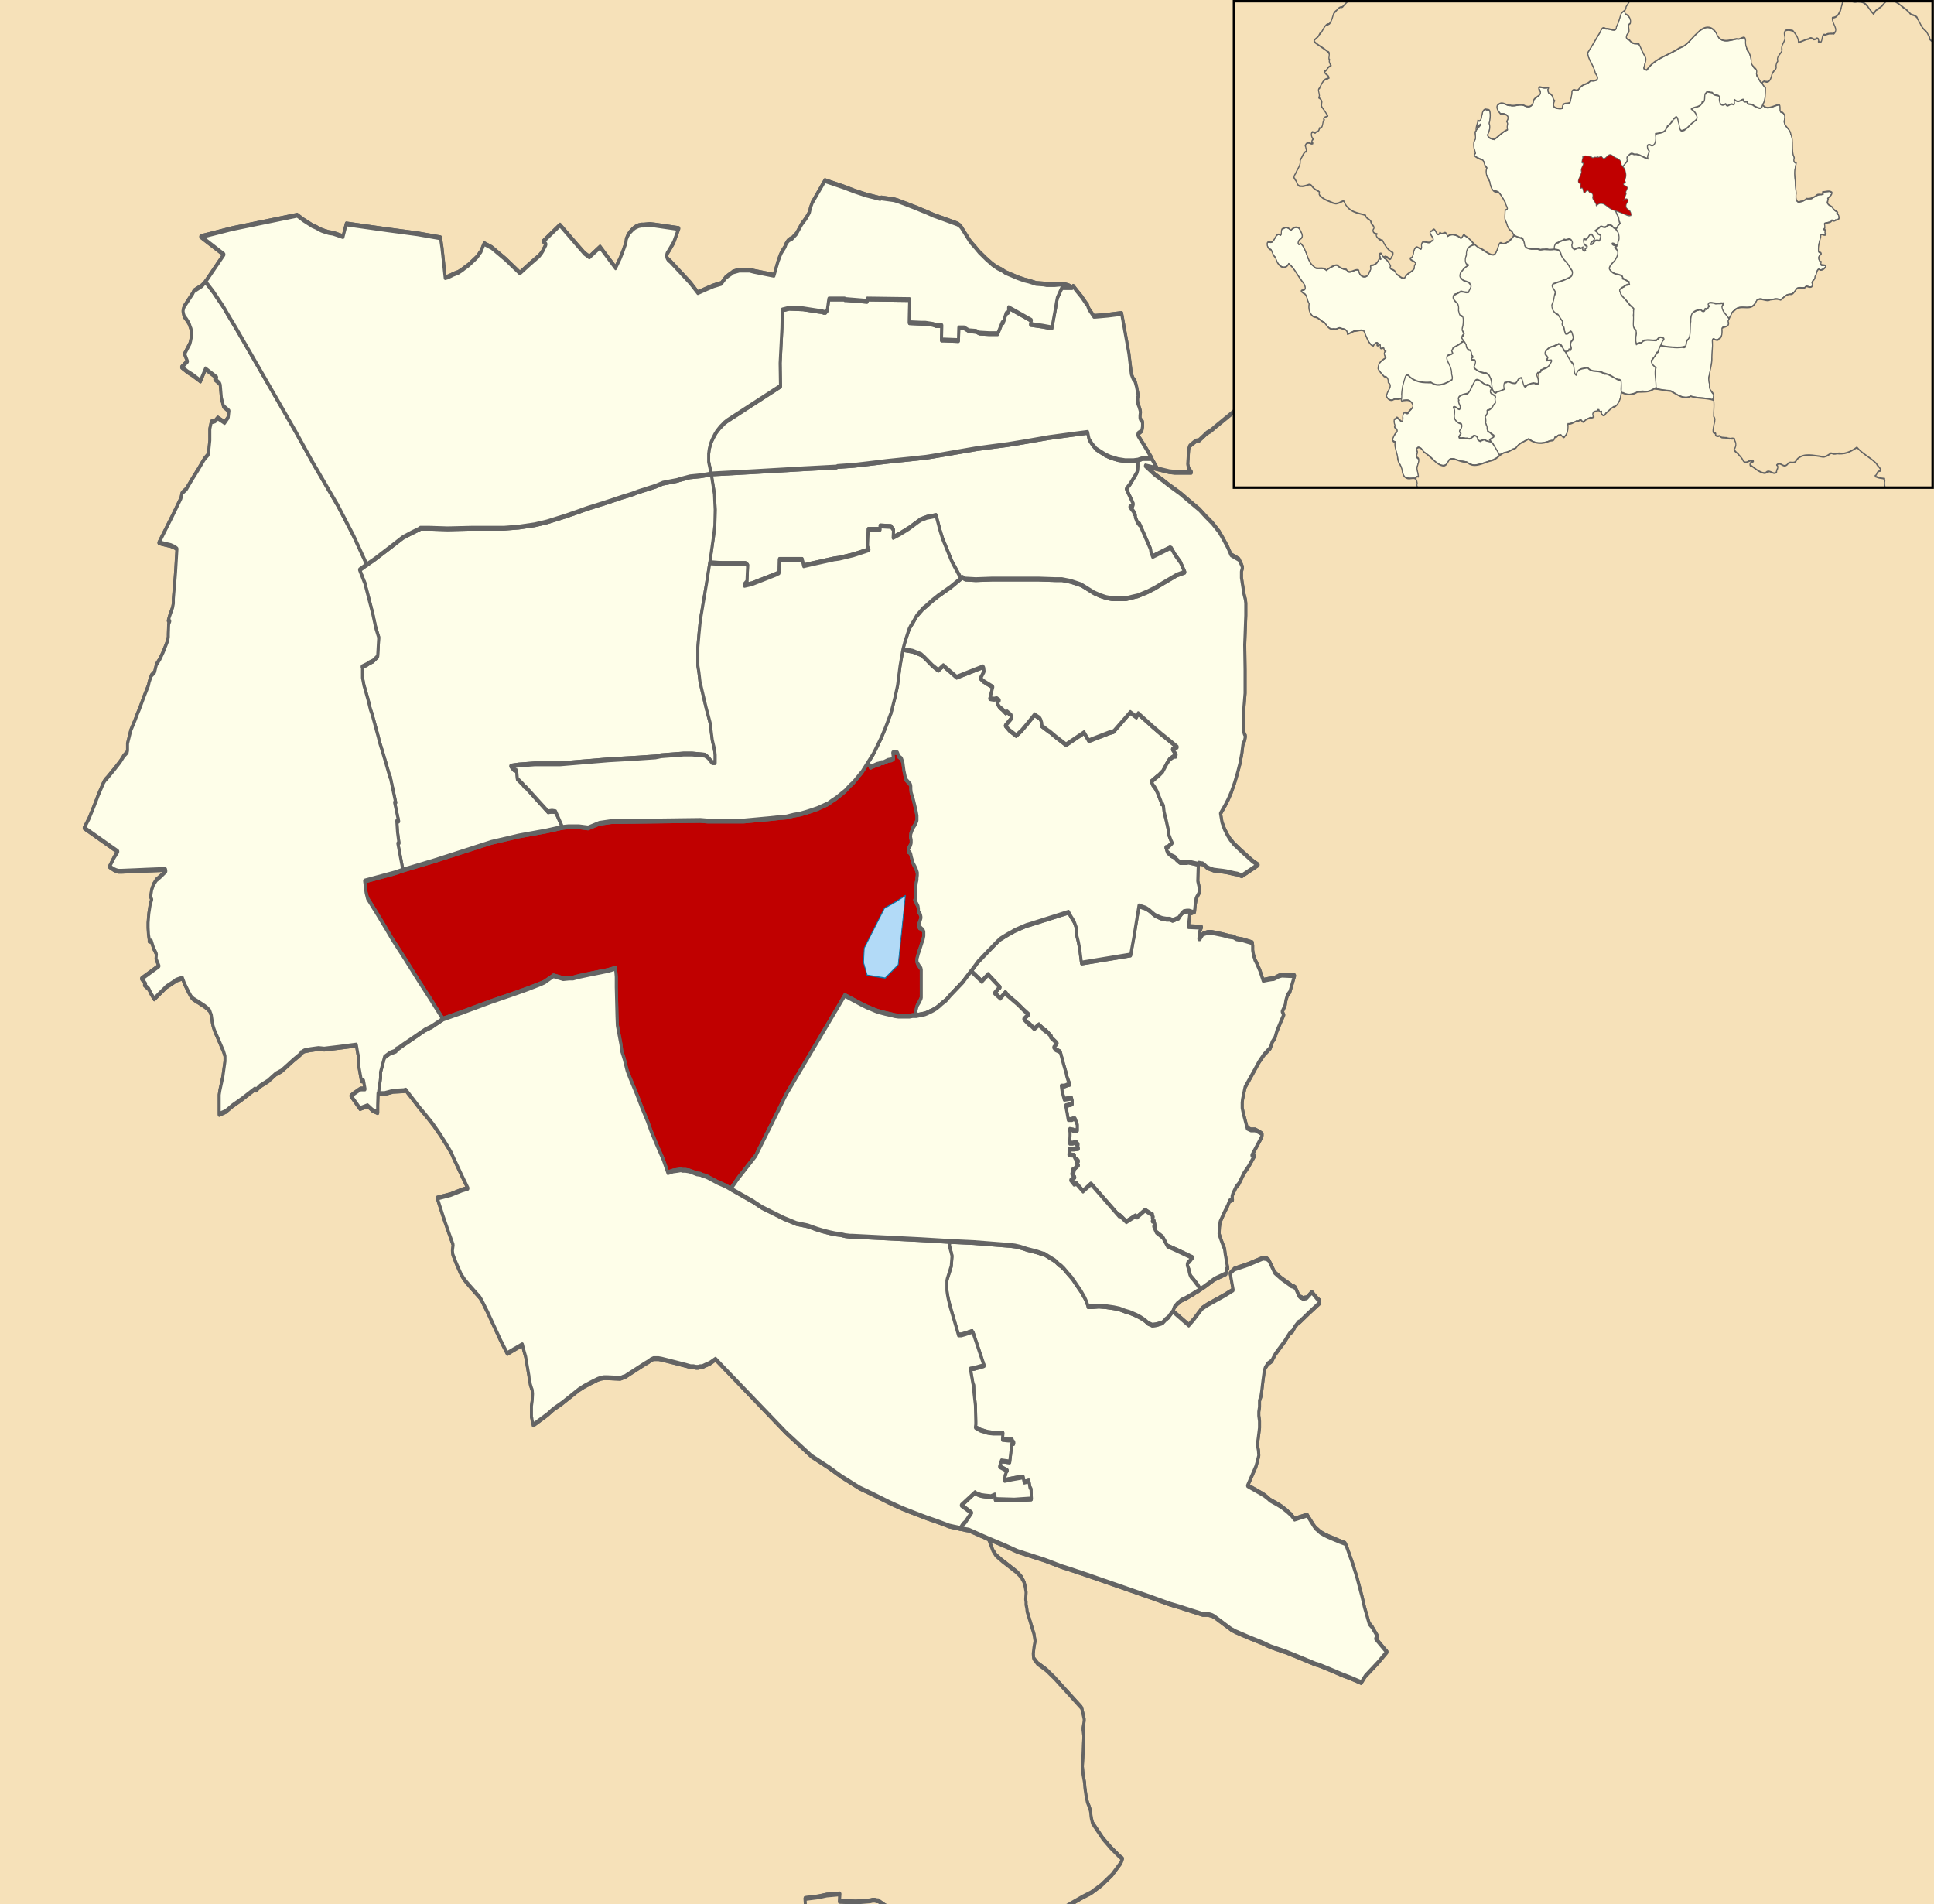 <?xml version="1.0" encoding="UTF-8" standalone="no"?>
<!-- Created with Inkscape (http://www.inkscape.org/) -->

<svg
   xmlns:dc="http://purl.org/dc/elements/1.1/"
   xmlns:cc="http://creativecommons.org/ns#"
   xmlns:rdf="http://www.w3.org/1999/02/22-rdf-syntax-ns#"
   xmlns:svg="http://www.w3.org/2000/svg"
   xmlns="http://www.w3.org/2000/svg"
   xmlns:sodipodi="http://sodipodi.sourceforge.net/DTD/sodipodi-0.dtd"
   xmlns:inkscape="http://www.inkscape.org/namespaces/inkscape"
   version="1.1"
   width="1286"
   height="1266"
   id="svg2"
   sodipodi:docname="Bedwell.svg"
   inkscape:version="0.92.4 (5da689c313, 2019-01-14)">
  <rect width="100%" height="100%" fill="#333333" stroke="none"/>
  <sodipodi:namedview
     pagecolor="#ffffff"
     bordercolor="#666666"
     borderopacity="1"
     objecttolerance="10"
     gridtolerance="10"
     guidetolerance="10"
     inkscape:pageopacity="0"
     inkscape:pageshadow="2"
     inkscape:window-width="1920"
     inkscape:window-height="1017"
     id="namedview32"
     showgrid="false"
     inkscape:zoom="0.1864139"
     inkscape:cx="-228.71611"
     inkscape:cy="632.99999"
     inkscape:window-x="1358"
     inkscape:window-y="-8"
     inkscape:window-maximized="1"
     inkscape:current-layer="Wards" />
  <defs
     id="defs37">
    <clipPath
       id="clipPath2830">
      <rect
         width="1425"
         height="620"
         x="0"
         y="85.715"
         id="rect2832" />
    </clipPath>
  </defs>
  <g
     transform="matrix(1,0,0,1.6,0.304,0.304)"
     id="Other_districts">
    <path
       d="m 676.626,830.732 -4.32,-2.4 -4.56,-1.68 -1.44,-0.72 -1.68,-0.96 2.16,-0.96 1.44,-0.24 0.96,0 5.761,0 6.241,-1.2 10.081,-1.68 1.2,-0.48 0.72,-0.24 1.2,-0.72 0.72,-0.48 2.64,-4.559 1.92,-2.64 2.16,-1.92 -1.44,-1.44 -1.44,-1.2 -2.16,-2.879 -0.72,-0.96 -0.24,-0.72 0,-0.72 -0.24,-0.48 0.24,-0.72 0,-0.72 0.24,-0.48 0.24,-0.48 0.72,-0.72 0.48,-0.48 0.24,-0.24 5.281,-3.119 2.88,-1.44 7.201,-2.64 3.36,-1.2 3.36,-1.2 5.281,-1.68 6.721,-3.119 7.201,-4.319 6.001,-5.039 0.96,-1.68 -1.92,-0.96 -5.761,-3.599 -2.64,-1.92 -2.64,-1.92 -6.961,-6.479 -0.24,-0.72 -0.48,-1.2 -0.24,-0.96 -0.24,-1.68 -0.24,-0.72 -0.72,-1.44 -1.2,-1.92 -0.96,-2.879 -0.72,-3.119 -0.24,-2.16 -0.96,-3.359 -0.48,-3.359 0.48,-5.279 0.24,-4.079 0.24,-2.16 0,-1.2 -0.48,-2.4 0,-0.48 0,-0.48 0.48,-1.68 0.24,-1.2 0,-0.72 -0.48,-1.44 -0.48,-1.2 -0.48,-1.44 -0.48,-0.72 -17.762,-12.238 -5.521,-3.359 -3.6,-1.68 -2.16,-0.96 -2.64,-2.16 -0.24,-1.92 0.48,-2.64 0.72,-2.64 -0.72,-2.879 -3.84,-7.919 -0.72,-1.44 -0.24,-1.44 -0.48,-1.44 0,-1.2 -0.24,-0.96 0.24,-2.64 0,-0.48 -0.24,-0.96 -0.24,-0.96 -0.72,-1.92 -0.72,-0.96 -0.72,-0.72 -0.24,-0.48 -0.72,-0.48 -0.96,-0.72 -1.92,-1.2 -9.361,-4.559 -3.12,-1.68 -1.2,-0.72 -0.72,-0.72 -1.2,-1.2 -2.88,-4.799 6.481,1.68 6.241,1.68 6.721,1.92 18.002,3.599 11.041,2.64 6.001,1.2 10.321,2.16 42.964,9.358 12.721,2.879 6.481,1.2 15.602,3.119 3.36,0 1.68,0.24 1.2,0.24 1.44,0.48 11.281,5.279 2.88,0.96 6.241,1.68 3.6,0.96 7.681,1.92 5.761,1.68 10.081,2.16 6.721,1.68 12.961,3.359 2.64,0.48 8.401,2.16 6.241,1.68 6.001,1.44 7.201,1.92 2.64,-2.64 5.04,-3.359 3.6,-2.4 5.761,-4.319 -0.72,-0.48 -6.721,-5.039 1.2,-0.96 -3.6,-3.839 -1.92,-1.44 -3.12,-6.719 -1.68,-4.559 -3.36,-7.919 -2.88,-5.759 -4.08,-7.199 -0.96,-1.2 -4.08,-0.96 -7.201,-1.92 -2.4,-0.72 -2.64,-0.96 -0.48,-0.24 -1.2,-0.72 -0.96,-0.48 -0.48,-0.24 -1.44,-1.2 -4.32,-4.319 -8.401,1.68 -1.2,-0.96 -1.2,-0.96 -0.96,-0.48 -1.68,-0.96 -3.36,-1.68 -3.12,-1.2 -4.8,-1.68 -1.2,-0.72 -2.4,-1.2 -1.2,-0.48 -2.64,-0.96 -7.441,-2.64 5.521,-7.919 0.96,-2.16 0.96,-2.4 -0.24,-2.16 -0.72,-2.4 0.72,-3.359 0.72,-3.599 0,-2.879 -0.48,-2.16 0,-0.96 0,-0.72 0.48,-1.92 0,-2.64 0.96,-1.92 0.48,-1.92 0.72,-3.839 0.96,-4.559 0.72,-1.44 1.68,-1.68 2.64,-1.2 0.96,-1.2 1.44,-1.68 6.241,-5.279 1.2,-1.2 1.92,-1.92 2.16,-1.2 1.44,-1.68 2.4,-1.92 0.96,-0.24 5.521,-3.359 7.441,-4.319 0.24,-0.96 -2.16,-1.2 -3.12,-2.4 -3.12,2.16 -0.72,0.24 -0.72,0 -0.48,0.24 -0.72,0 -0.72,-0.24 -0.48,-0.24 -0.48,0 -0.48,-0.24 -0.72,-0.48 -1.68,-2.4 -0.72,-0.96 -0.72,-0.24 -0.48,-0.24 -1.44,-0.24 -0.24,-0.24 -6.481,-2.879 -4.32,-2.4 -3.84,-5.039 -1.44,-0.72 -2.4,-0.24 -10.081,2.64 -9.121,1.92 -2.64,1.68 0,0.24 1.44,5.039 0.48,1.68 -5.521,2.16 -11.761,4.079 -3.36,1.44 -5.521,4.559 -3.36,2.4 -10.561,-5.759 0.96,-1.68 1.92,-1.44 1.92,-0.96 0.72,-0.48 2.64,-0.72 5.281,-1.92 1.68,-0.72 1.44,-0.48 1.68,-0.72 2.4,-0.96 3.12,-1.44 3.6,-1.68 1.44,-0.48 6.481,-1.92 0.24,-1.92 0.96,-0.24 -1.68,-5.999 -0.48,-2.16 -1.92,-3.119 -1.2,-2.16 -0.48,-0.96 0.24,-2.879 0.48,-2.16 2.4,-3.359 2.64,-3.359 1.2,-1.92 1.92,-0.48 -0.24,-1.44 0.24,-0.48 0.24,-0.48 2.16,-2.879 1.92,-1.44 3.36,-4.319 3.12,-2.879 3.84,-4.319 -1.68,-0.24 5.521,-6.479 0.96,-1.2 0.24,-0.48 0,-0.48 0,-0.24 -1.68,-0.72 -2.88,-0.96 -2.88,0 -2.4,-0.72 -2.64,-6.239 -0.72,-2.16 0,-0.72 0,-1.44 0.24,-1.44 1.2,-3.599 0.48,-1.44 6.001,-6.719 3.12,-3.599 3.36,-3.119 4.32,-2.879 1.2,-2.4 1.92,-1.92 1.2,-2.64 2.88,-4.319 1.68,-2.4 -0.96,-1.44 1.92,-2.64 0.48,-1.92 0.96,-2.16 1.68,-1.44 3.12,-6.719 -8.401,-0.24 -1.44,0.24 -0.96,0.24 -2.16,0.72 -0.96,0.24 -0.72,0 -2.4,0.24 -3.84,0.48 -2.16,-4.079 -2.16,-3.119 -1.2,-1.44 -0.24,-0.72 -0.48,-0.72 -0.72,-2.4 0,-1.92 -0.24,-1.2 -6.241,-1.2 -4.32,-0.48 -1.92,-0.72 -2.88,-0.24 -4.32,-0.72 -7.441,-0.96 -0.96,0 -1.44,0 -1.2,0.24 -1.2,0.24 -0.96,0.24 -0.24,0.24 -1.68,1.68 -0.72,0 0.48,-2.879 1.2,-1.92 -8.641,-0.24 0.96,-5.519 1.92,-0.48 1.2,-0.24 0.48,-3.119 0.48,-1.68 0,-0.48 0.48,-0.72 0.48,-0.48 1.2,-1.44 0.24,-0.24 0,-0.24 0,-0.96 -1.2,-3.359 0.24,-5.039 0.24,-1.92 0.24,-0.48 1.68,0.24 0.72,0 0.72,0.24 2.16,1.2 1.44,0.48 0.96,0.24 2.16,0.48 2.88,0.24 3.36,0.24 2.4,0.24 5.04,0.72 2.16,0.24 2.88,0.72 10.801,-4.559 -3.84,-1.68 -7.681,-4.319 -4.8,-2.879 -1.44,-1.2 -0.72,-0.48 -0.96,-0.96 -0.96,-0.96 -1.92,-2.4 -0.72,-1.2 -0.96,-1.68 -0.96,-3.599 2.88,-3.119 2.16,-2.64 2.16,-3.119 2.16,-3.839 1.92,-4.079 1.68,-4.079 1.2,-4.079 0.72,-3.599 1.2,-1.92 0.48,-1.68 -0.72,-0.96 -0.72,-1.44 0,-1.2 0,-2.16 0.48,-6.479 0.72,-5.519 0,-9.838 -0.24,-10.318 0.72,-12.238 0,-5.039 -0.24,-1.44 -0.96,-2.4 -0.72,-2.879 -0.96,-3.839 0,-2.64 0.72,-1.68 -0.72,-1.2 -1.68,-2.16 -5.281,-1.92 -2.16,-3.119 -2.88,-3.359 -2.88,-3.119 -4.56,-3.599 -4.56,-2.879 -3.84,-2.64 -5.521,-2.879 -7.201,-3.839 -8.401,-3.839 -2.88,-1.44 -5.761,-2.64 -6.241,-3.599 7.921,1.2 7.921,1.2 3.6,0.24 3.84,0 6.241,0 0.96,0 -1.68,-1.44 -0.72,-1.92 0.48,-4.799 0.24,-1.68 0.48,-0.96 0.72,-0.48 3.36,-1.68 2.16,-0.24 2.88,-1.68 2.4,-1.44 2.64,-0.96 3.6,-1.92 11.281,-5.759 5.281,-2.879 3.6,-2.4 4.8,-2.879 3.84,-3.119 0.96,-0.48 0.48,-0.24 3.84,-0.48 -0.72,-5.279 -0.24,-1.2 -0.96,-3.119 -0.96,-1.92 -2.16,-4.079 8.161,-2.4 14.401,-4.799 7.441,-1.92 -1.44,-2.64 -3.84,-5.039 -3.84,-5.039 -1.68,-1.68 -3.84,-6.239 -0.96,-1.2 -1.68,-2.16 -1.68,-1.92 -0.96,-0.96 -2.4,-2.16 -2.64,-1.92 5.281,-2.4 10.321,-5.039 2.88,-1.2 1.44,-0.48 5.761,-1.2 3.84,-1.44 1.44,-0.72 3.12,-1.68 2.16,-2.16 3.6,-4.559 0.72,-1.2 1.44,-0.48 0.48,0.24 4.32,-2.64 6.241,-4.319 1.68,-1.2 2.88,-1.92 4.56,-2.4 3.6,-1.44 3.12,-1.68 2.4,-0.96 9.121,-2.16 5.04,-1.2 5.281,-1.2 3.6,-0.48 2.64,0.96 2.16,1.2 0.96,0.72 0.96,0.72 1.44,1.92 1.2,0.96 2.4,2.4 4.32,2.64 1.2,0.72 2.4,1.68 0.96,0.48 1.2,0.72 2.64,0.72 3.84,0 4.08,-0.48 4.08,-0.24 2.88,-0.48 0.96,0 1.2,-0.24 2.88,0.48 1.92,-0.24 0.24,0 1.44,-1.44 2.16,-1.44 0.96,-0.48 1.2,-0.48 6.721,-0.72 2.64,0 2.4,0.24 3.36,0 0.96,0.24 6.001,1.2 6.001,1.44 12.241,1.92 4.8,0.48 0.96,0.96 5.04,0.96 7.441,1.68 4.08,0.96 1.68,0 4.32,0.96 1.2,0.24 5.04,0.72 4.801,0.48 6.241,1.44 5.761,0.72 2.16,0.48 4.56,0.72 2.4,0.96 4.08,1.2 3.6,1.44 1.44,0.72 1.68,0.72 3.12,1.68 4.56,2.64 3.84,1.68 2.4,1.44 3.84,1.44 4.32,1.68 3.12,0.96 2.88,0.72 3.6,1.2 6.961,2.64 3.12,0.72 2.64,0 1.2,-0.48 8.401,1.44 2.88,0 2.16,0.48 3.36,0.24 9.121,2.16 3.84,0.96 2.64,0.48 3.36,0.72 3.36,0.72 5.521,1.44 2.64,0.96 1.2,-1.68 0.96,-1.44 0,-0.72 0,-0.48 -1.68,-0.72 -0.96,-0.48 -0.48,-0.24 -0.24,-0.24 -0.24,-0.48 -0.24,-0.72 0,-0.48 0,-0.72 0.24,-0.24 0.48,-0.72 0.24,-0.96 0,-2.16 -0.72,-1.68 0.24,-1.44 0.96,-2.64 0.48,-1.68 0.48,-0.72 0.72,-2.16 -3.36,0.24 -2.16,-3.359 -7.681,-0.24 -0.96,-0.24 3.12,-2.879 1.92,-2.16 2.64,-3.119 1.68,-2.4 5.04,-5.999 3.12,-3.839 3.36,-3.119 3.6,-2.879 3.12,-3.119 2.4,-2.879 1.44,-3.599 0.96,-3.359 0.72,-1.68 0.72,-1.44 1.2,-2.879 1.2,-2.64 1.44,-1.92 0.96,-1.68 -0.72,-0.96 -1.2,-0.48 -3.36,-0.96 -4.32,-1.44 -2.88,-0.96 -2.64,-1.68 -2.4,-1.92 -1.68,-1.92 -0.48,-0.72 -0.48,-0.72 -0.72,-1.44 -1.2,-1.68 -1.44,-1.44 -2.16,-3.599 -1.68,-3.599 -1.44,-2.16 -3.12,-5.039 -1.92,-1.92 -0.96,-0.72 -3.36,-2.64 -0.72,-1.44 0.24,-4.799 -1.2,-2.16 -1.2,-1.44 1.92,-3.839 2.4,-4.559 0.48,-0.24 0.96,-2.4 0.72,-2.4 0.96,0 5.04,0.48 5.04,0.72 2.16,0 2.4,0.24 15.601,0 2.88,-1.2 4.32,-1.92 3.6,-1.2 2.16,-0.24 8.401,0.96 3.36,0 4.56,0.24 3.36,0 4.8,0.48 4.561,0.72 6.001,0.96 3.84,0.48 5.04,0.72 5.28,0.72 3.84,0.96 1.68,-0.48 1.2,-0.96 1.68,-1.2 2.88,-2.879 2.16,-2.4 2.64,-2.4 1.44,-0.96 4.561,-2.4 5.761,-3.359 3.12,-2.879 0.48,-0.48 0.24,-0.48 0.24,-0.48 39.844,0 0,870.325 -673.505,0 z"
       id="East Hertfordshire"
       style="fill:#f6e1b9;fill-rule:evenodd;stroke:#646464;stroke-width:2;stroke-linecap:round;stroke-linejoin:round;stroke-miterlimit:10" />
    <path
       d="m 1310.287,-39.593 -0.24,0.48 -0.24,0.48 -0.48,0.48 -3.12,2.879 -5.761,3.359 -4.561,2.4 -1.44,0.96 -2.64,2.4 -2.16,2.4 -2.88,2.879 -1.68,1.2 -1.2,0.96 -1.68,0.48 -3.84,-0.96 -5.28,-0.72 -5.04,-0.72 -3.84,-0.48 -6.001,-0.96 -4.561,-0.72 -4.8,-0.48 -3.36,0 -4.56,-0.24 -3.36,0 -8.401,-0.96 -2.16,0.24 -3.6,1.2 -4.32,1.92 -2.88,1.2 -15.601,0 -2.4,-0.24 -2.16,0 -5.04,-0.72 -5.04,-0.48 -0.96,0 -0.72,2.4 -0.96,2.4 -0.48,0.24 -2.4,4.559 -1.92,3.839 1.2,1.44 1.2,2.16 -0.24,4.799 0.72,1.44 3.36,2.64 0.96,0.72 1.92,1.92 3.12,5.039 1.44,2.16 1.68,3.599 2.16,3.599 1.44,1.44 1.2,1.68 0.72,1.44 0.48,0.72 0.48,0.72 1.68,1.92 2.4,1.92 2.64,1.68 2.88,0.96 4.32,1.44 3.36,0.96 1.2,0.48 0.72,0.96 -0.96,1.68 -1.44,1.92 -1.2,2.64 -1.2,2.879 -0.72,1.44 -0.72,1.68 -0.96,3.359 -1.44,3.599 -2.4,2.879 -3.12,3.119 -3.6,2.879 -3.36,3.119 -3.12,3.839 -5.04,5.999 -1.68,2.4 -2.64,3.119 -1.92,2.16 -3.12,2.879 0.96,0.24 7.681,0.24 2.16,3.359 3.36,-0.24 -0.72,2.16 -0.48,0.72 -0.48,1.68 -0.96,2.64 -0.24,1.44 0.72,1.68 0,2.16 -0.24,0.96 -0.48,0.72 -0.24,0.24 0,0.72 0,0.48 0.24,0.72 0.24,0.48 0.24,0.24 0.48,0.24 0.96,0.48 1.68,0.72 0,0.48 0,0.72 -0.96,1.44 -1.2,1.68 -2.64,-0.96 -5.521,-1.44 -3.36,-0.72 -3.36,-0.72 -2.64,-0.48 -3.84,-0.96 -9.121,-2.16 -3.36,-0.24 -2.16,-0.48 -2.88,0 -8.401,-1.44 -1.2,0.48 -2.64,0 -3.12,-0.72 -6.961,-2.64 -3.6,-1.2 -2.88,-0.72 -3.12,-0.96 -4.32,-1.68 -3.84,-1.44 -2.4,-1.44 -3.84,-1.68 -4.56,-2.64 -3.12,-1.68 -1.68,-0.72 -1.44,-0.72 -3.6,-1.44 -4.08,-1.2 -2.4,-0.96 -4.56,-0.72 -2.16,-0.48 -5.761,-0.72 -6.241,-1.44 -4.801,-0.48 -5.04,-0.72 -1.2,-0.24 -4.32,-0.96 -1.68,0 -4.08,-0.96 -7.441,-1.68 -5.04,-0.96 -0.96,-0.96 -4.8,-0.48 -12.241,-1.92 -6.001,-1.44 -6.001,-1.2 -0.96,-0.24 -3.36,0 -2.4,-0.24 -2.64,0 -6.721,0.72 -1.2,0.48 -0.96,0.48 -2.16,1.44 -1.44,1.44 -0.24,0 -1.92,0.24 -2.88,-0.48 -1.2,0.24 -0.96,0 -2.88,0.48 -4.08,0.24 -4.08,0.48 -3.84,0 -2.64,-0.72 -1.2,-0.72 -0.96,-0.48 -2.4,-1.68 -1.2,-0.72 -4.32,-2.64 -2.4,-2.4 -1.2,-0.96 -1.44,-1.92 -0.96,-0.72 -0.96,-0.72 -2.16,-1.2 -2.64,-0.96 -3.6,0.48 -5.281,1.2 -5.04,1.2 -9.121,2.16 -2.4,0.96 -3.12,1.68 -3.6,1.44 -4.56,2.4 -2.88,1.92 -1.68,1.2 -6.241,4.319 -4.32,2.64 -0.48,-0.24 -1.44,0.48 -0.72,1.2 -3.6,4.559 -2.16,2.16 -3.12,1.68 -1.44,0.72 -3.84,1.44 -5.761,1.2 -1.44,0.48 -2.88,1.2 -10.321,5.039 -5.281,2.4 2.64,1.92 2.4,2.16 0.96,0.96 1.68,1.92 1.68,2.16 0.96,1.2 3.84,6.239 1.68,1.68 3.84,5.039 3.84,5.039 1.44,2.64 -7.441,1.92 -14.401,4.799 -8.161,2.4 2.16,4.079 0.96,1.92 0.96,3.119 0.24,1.2 0.72,5.279 -3.84,0.48 -0.48,0.24 -0.96,0.48 -3.84,3.119 -4.8,2.879 -3.6,2.4 -5.281,2.879 -11.281,5.759 -3.6,1.92 -2.64,0.96 -2.4,1.44 -2.88,1.68 -2.16,0.24 -3.36,1.68 -0.72,0.48 -0.48,0.96 -0.24,1.68 -0.48,4.799 0.72,1.92 1.68,1.44 -0.96,0 -6.241,0 -3.84,0 -3.6,-0.24 -7.921,-1.2 -3.84,-4.319 -0.24,-0.48 -3.6,-3.839 -4.56,-4.559 -0.24,-0.24 -0.24,-0.24 -0.24,-0.48 0,-0.24 0.24,-0.24 0.24,-0.24 0.24,0 0.96,-0.48 0.96,-0.48 0.48,-1.68 0,-1.92 -0.24,-0.24 -0.96,-0.72 -0.24,-0.24 -0.24,-0.48 0,-0.48 0,-0.48 0.24,-1.2 0,-0.48 -0.24,-0.72 -0.24,-0.48 -0.48,-0.96 -0.72,-1.2 -0.24,-1.2 0,-0.96 0.48,-1.2 -1.2,-3.839 -0.96,-2.16 -1.2,-0.96 -0.48,-0.72 -0.72,-1.2 -1.68,-8.638 -4.8,-16.557 -9.121,0.72 -8.641,0.48 -0.72,0 -3.36,-3.119 -0.96,-1.68 -0.96,-0.72 -2.88,-2.64 -3.12,-2.4 -2.4,-1.92 -0.72,0.48 -2.4,-0.72 -2.64,-0.48 -2.4,-0.24 -4.08,0.24 -1.92,0 -3.6,0 -1.92,-0.24 -5.04,-0.24 -4.8,-0.96 -3.12,-0.48 -4.32,-0.96 -8.161,-2.16 -2.16,-0.96 -3.12,-0.96 -3.36,-1.44 -4.32,-2.4 -3.12,-1.92 -1.2,-0.72 -0.96,-0.72 -1.92,-1.44 -2.4,-1.68 -1.2,-0.96 -1.92,-1.92 -2.88,-2.879 -0.72,-0.72 -0.96,-0.72 -1.68,-0.72 -3.12,-0.72 -12.721,-2.879 -4.32,-1.2 -8.401,-2.16 -11.041,-2.64 -2.64,-0.48 -8.401,-0.72 -0.72,0.24 -9.121,-1.44 -8.161,-1.68 -6.961,-1.68 -12.481,-2.64 -8.401,9.118 -1.2,2.16 -0.72,1.92 -2.16,2.4 -2.88,2.4 -3.6,4.079 -2.88,1.92 -0.96,0.24 -1.2,0.48 -0.72,0.48 -0.72,0.72 -0.48,0.48 -0.48,0.96 -0.48,0.48 -1.92,1.92 -1.2,1.68 -0.48,0.96 -0.48,0.72 -2.88,6.239 -13.441,-1.68 -2.88,-0.48 -1.92,0 -1.68,0 -1.44,0 -1.68,0 -2.64,0.48 -1.44,0.24 -1.44,0.72 -1.68,0.72 -1.92,0.96 -2.88,2.4 -5.04,0.96 -4.56,1.2 -6.001,1.68 -5.04,-4.079 -13.201,-8.878 -0.96,-0.48 -0.48,-0.24 -0.24,-0.24 -0.48,-0.48 -0.24,-0.48 0,-0.48 0,-0.48 0.24,-0.48 0.48,-0.48 0.48,-0.48 0.48,-0.48 2.88,-3.119 3.36,-5.759 -15.842,-1.44 -3.36,-0.24 -4.08,0.24 -1.44,0 -1.92,0.24 -1.68,0.48 -0.72,0.24 -1.44,0.72 -1.44,0.96 -0.72,0.48 -1.2,1.2 -0.96,1.44 -0.24,1.2 -0.24,0.72 -1.92,3.359 -1.68,2.64 -3.12,4.079 -10.321,-8.638 -6.961,4.079 -0.24,0 -3.12,-1.44 -5.04,-3.599 -11.281,-8.159 -11.041,6.719 1.68,1.2 0,0.24 -1.2,1.44 -0.72,0.96 -0.96,0.96 -1.2,0.96 -0.72,0.48 -5.761,3.119 -6.721,3.839 -9.601,-5.759 -9.121,-4.799 -5.04,-1.68 -0.96,1.44 -1.2,1.92 -0.72,0.48 -0.96,0.96 -1.2,0.96 -1.2,0.72 -4.08,2.4 -2.64,1.2 -1.44,0.72 -2.88,1.2 -3.12,0.72 -1.44,0.48 -1.68,0.48 -0.96,0.24 -1.44,0.24 -2.16,-12.478 -0.96,-4.079 -15.361,-1.68 -20.162,-1.68 -27.123,-2.4 -2.16,5.279 -6.721,-1.44 -2.64,-0.24 -2.64,-0.48 -2.16,-0.48 -1.68,-0.48 -1.92,-0.72 -2.64,-0.72 -2.4,-0.96 -3.6,-1.44 -4.08,-1.92 -7.441,0.96 -35.523,4.559 -21.122,3.359 15.361,7.439 -12.241,11.278 -0.96,0.72 -1.44,0.96 -5.281,2.16 -0.72,0.96 -5.761,5.519 -0.24,0.48 -0.24,0.48 -0.24,0.72 0,0.48 0.24,0.72 0.24,0.72 0.48,0.72 1.44,1.2 1.44,1.44 0.48,0.72 0.48,0.96 0.48,0.72 0.24,0.96 0,1.2 0,0.96 -0.48,1.68 -0.48,1.2 -3.6,4.319 1.92,3.119 -3.84,2.4 3.84,1.92 3.6,1.44 5.04,2.4 3.36,-5.039 7.441,3.599 -1.2,0.72 3.12,1.68 0.48,0.72 0.72,5.279 1.44,3.599 3.6,1.92 -0.48,2.64 -2.4,2.16 -4.56,-1.92 -1.68,1.2 -2.64,0.48 -0.96,2.879 0,4.799 -0.96,5.759 -1.68,1.2 -1.2,0.96 -4.08,4.319 -3.84,3.839 -3.84,4.079 -2.88,1.68 -0.72,2.16 -5.761,7.439 -8.881,11.038 4.56,0.72 1.68,0.24 1.68,0.24 1.68,0.48 0.96,0.24 0.96,0.48 0.48,0.24 -0.96,9.838 -0.24,1.92 -1.2,8.878 0,1.2 0,0.72 -0.48,1.68 -2.16,3.839 -0.72,1.68 0.96,0.24 -0.72,1.2 -0.24,4.079 0,1.2 -0.48,1.68 -2.88,4.559 -2.16,2.879 -2.4,2.4 -1.2,3.119 -2.16,1.44 -1.44,2.64 -0.48,1.44 -2.88,4.559 -3.12,5.279 -1.44,2.16 -1.44,2.4 -2.88,4.319 -2.16,5.519 0,2.879 -0.24,0.48 0,0.24 -2.16,1.44 -2.16,2.16 -1.44,1.2 -2.4,1.92 -5.04,3.839 -1.44,0.96 -0.48,0.48 -0.48,0.48 -3.6,5.279 -2.64,4.319 -3.6,5.519 -3.12,3.839 22.322,9.838 -2.4,2.4 -3.12,3.839 2.88,1.2 1.68,0.48 1.44,0.24 0.72,0 1.44,0 9.361,-0.24 8.641,-0.24 9.841,-0.24 1.2,0 0.24,0.24 0,0.24 0,0.24 -3.12,1.92 -2.16,1.2 -0.96,0.48 -0.48,0.48 -1.44,1.44 -1.2,2.16 -0.72,2.879 0.72,1.2 -0.72,1.44 -0.24,0.48 -0.96,3.839 -0.48,3.839 0,2.16 0.24,2.64 0.48,2.16 0,0.72 1.44,0 1.44,2.879 1.68,2.16 0.24,0.24 -0.24,2.16 1.92,2.879 -11.521,5.279 2.64,2.16 -0.72,0.48 2.88,1.68 1.44,1.92 2.16,2.16 8.161,-5.039 2.4,-0.96 2.88,-1.2 0.96,-0.48 0.96,-0.24 3.36,-0.72 1.44,2.4 2.64,3.359 1.68,1.92 0.96,0.72 0.96,0.48 3.12,1.2 4.08,1.68 1.92,0.96 0.72,0.48 0.48,0.24 0.48,0.72 0.24,0.48 0.48,0.72 0.72,3.119 0.48,1.44 0.72,1.44 0.72,1.2 0.72,0.96 1.68,2.4 3.12,4.559 0.96,1.92 0,0.96 0,1.2 -1.44,6.479 -1.92,5.519 -0.48,1.92 0,0.72 0,7.439 4.32,-1.2 4.56,-2.4 6.001,-2.64 8.881,-4.319 0.72,0.48 2.64,-1.68 5.521,-2.16 1.2,-0.72 3.84,-2.16 3.6,-1.2 4.32,-2.4 3.36,-1.92 5.04,-2.64 0.48,-0.72 0.48,0 0.96,-0.48 0.72,-0.24 3.84,-0.48 5.521,-0.48 3.84,0.24 3.12,-0.24 6.481,-0.48 11.761,-0.96 0.96,3.599 0.48,1.2 0,0.72 0,0.96 0,1.68 1.92,6.719 1.44,0 0.96,3.359 -2.88,0 -0.72,0.24 -3.84,1.68 -1.92,0.96 6.001,5.279 5.04,-1.2 3.36,1.92 3.36,0.96 0,-3.119 0.24,-4.799 0.24,0 1.92,0 2.16,0 4.32,-0.72 1.2,-0.24 7.201,-0.24 1.44,-0.24 8.881,7.199 4.8,3.599 4.56,3.599 4.8,4.319 5.04,5.039 2.4,2.64 0.96,1.44 5.761,7.679 4.08,5.279 -3.84,0.72 -7.681,1.92 -8.881,1.44 4.08,7.919 3.6,6.479 2.88,5.039 -0.48,2.4 0.24,1.44 0.24,0.48 1.92,3.119 3.36,4.799 1.44,1.44 0.48,0.48 1.44,1.2 2.64,1.92 6.481,4.559 1.2,1.2 3.84,4.799 8.881,11.998 4.32,5.279 9.841,-3.599 0.24,0 0.96,2.4 1.2,2.64 1.44,5.279 0.72,2.64 0.24,1.68 0.48,0.96 0.24,0.96 0.96,1.92 0.24,0.24 0.24,1.68 -0.24,2.879 -0.48,2.16 0,2.879 0,1.68 0.24,0.48 0.24,1.2 0.48,0.96 0.24,0.72 9.361,-4.319 3.84,-2.16 6.001,-2.64 11.041,-5.519 3.6,-1.44 5.04,-1.68 3.12,-0.96 0.72,-0.24 2.16,-0.48 2.16,-0.24 1.68,0 8.641,0.24 0.48,0 1.2,-0.24 0.72,-0.24 0.72,0 13.681,-5.519 2.64,-0.96 1.44,-0.72 1.68,-0.48 0.48,0 1.2,0 1.68,0 2.16,0.24 9.121,1.44 7.441,1.2 2.64,0.48 1.92,0 1.68,0.24 1.44,0 1.2,-0.24 1.44,0 2.4,-0.72 2.64,-0.72 3.84,-1.68 46.805,30.475 17.042,9.838 11.761,4.799 7.921,3.599 12.241,4.799 8.161,2.4 11.521,3.599 8.401,2.4 5.761,1.44 11.041,2.64 6.721,1.44 8.161,1.92 6.961,0.96 0.24,0 1.92,0.24 1.44,0.24 2.4,0.24 12.961,3.599 2.88,4.799 1.2,1.2 0.72,0.72 1.2,0.72 3.12,1.68 9.361,4.559 1.92,1.2 0.96,0.72 0.72,0.48 0.24,0.48 0.72,0.72 0.72,0.96 0.72,1.92 0.24,0.96 0.24,0.96 0,0.48 -0.24,2.64 0.24,0.96 0,1.2 0.48,1.44 0.24,1.44 0.72,1.44 3.84,7.919 0.72,2.879 -0.72,2.64 -0.48,2.64 0.24,1.92 2.64,2.16 2.16,0.96 3.6,1.68 5.521,3.359 17.762,12.238 0.48,0.72 0.48,1.44 0.48,1.2 0.48,1.44 0,0.72 -0.24,1.2 -0.48,1.68 0,0.48 0,0.48 0.48,2.4 0,1.2 -0.24,2.16 -0.24,4.079 -0.48,5.279 0.48,3.359 0.96,3.359 0.24,2.16 0.72,3.119 0.96,2.879 1.2,1.92 0.72,1.44 0.24,0.72 0.24,1.68 0.24,0.96 0.48,1.2 0.24,0.72 6.961,6.479 2.64,1.92 2.64,1.92 5.761,3.599 1.92,0.96 -0.96,1.68 -6.001,5.039 -7.201,4.319 -6.721,3.119 -5.281,1.68 -3.36,1.2 -3.36,1.2 -7.201,2.64 -2.88,1.44 -5.281,3.119 -0.24,0.24 -0.48,0.48 -0.72,0.72 -0.24,0.48 -0.24,0.48 0,0.72 -0.24,0.72 0.24,0.48 0,0.72 0.24,0.72 0.72,0.96 2.16,2.879 1.44,1.2 1.44,1.44 -2.16,1.92 -1.92,2.64 -2.64,4.559 -0.72,0.48 -1.2,0.72 -0.72,0.24 -1.2,0.48 -10.081,1.68 -6.241,1.2 -5.761,0 -0.96,0 -1.44,0.24 -2.16,0.96 -1.92,-0.48 -1.68,-0.24 -2.4,-0.24 -1.92,0 -4.8,0 -6.721,0 -8.161,-0.48 -4.08,-0.24 -2.4,-5.759 -0.48,-3.119 0.24,-2.879 1.68,-5.759 -11.281,-2.16 -12.001,-2.64 -1.44,-0.48 -0.96,-0.24 -0.72,-0.48 -1.44,-0.72 -0.48,-0.48 -1.2,-1.68 -2.16,-2.16 -1.2,-0.48 -0.72,-0.24 -1.68,-0.48 -7.441,-1.44 -1.92,-0.72 -2.64,-1.2 -0.96,-0.48 -0.96,0 -1.44,-0.24 -0.72,0 -0.72,0 -1.44,0.24 -9.601,0.48 -10.801,-0.24 -0.24,0 0.24,-3.119 -8.641,0.48 -5.281,0.72 -9.121,0.72 0.96,12.958 -1.2,-0.24 -3.12,-2.879 -1.68,-1.68 -13.681,5.279 -3.12,1.44 -8.641,4.559 -1.2,0.48 -0.96,0.72 -4.8,3.599 -3.12,-1.92 -5.04,-2.4 -12.961,8.878 -0.96,-0.24 -4.56,-1.2 -6.241,-2.64 -2.16,-0.96 -1.2,-0.72 -6.001,-3.359 -6.241,-3.359 -1.68,-0.96 -1.68,-0.72 -1.92,-0.72 -6.721,-2.64 -2.16,-0.72 -2.4,-0.72 -2.16,-0.48 -2.4,-0.48 -1.2,-0.48 -5.281,7.199 -0.96,2.4 -1.44,7.199 -3.12,0 -8.161,-0.72 -2.16,2.4 -0.72,0.96 -0.48,0.48 -1.68,1.2 -3.6,3.839 -4.8,4.079 -7.681,-1.68 -10.081,4.559 -4.08,1.68 -436.842,0 0,-870.325 1374.614,0 z"
       id="North Hertfordshire"
       style="fill:#f6e1b9;fill-rule:evenodd;stroke:#646464;stroke-width:2;stroke-linecap:round;stroke-linejoin:round;stroke-miterlimit:10" />
    <path
       d="m 372.516,830.732 4.08,-1.68 10.081,-4.559 7.681,1.68 4.8,-4.079 3.6,-3.839 1.68,-1.2 0.48,-0.48 0.72,-0.96 2.16,-2.4 8.161,0.72 3.12,0 1.44,-7.199 0.96,-2.4 5.281,-7.199 1.2,0.48 2.4,0.48 2.16,0.48 2.4,0.72 2.16,0.72 6.721,2.64 1.92,0.72 1.68,0.72 1.68,0.96 6.241,3.359 6.001,3.359 1.2,0.72 2.16,0.96 6.241,2.64 4.56,1.2 0.96,0.24 12.961,-8.878 5.04,2.4 3.12,1.92 4.8,-3.599 0.96,-0.72 1.2,-0.48 8.641,-4.559 3.12,-1.44 13.681,-5.279 1.68,1.68 3.12,2.879 1.2,0.24 -0.96,-12.958 9.121,-0.72 5.281,-0.72 8.641,-0.48 -0.24,3.119 0.24,0 10.801,0.24 9.601,-0.48 1.44,-0.24 0.72,0 0.72,0 1.44,0.24 0.96,0 0.96,0.48 2.64,1.2 1.92,0.72 7.441,1.44 1.68,0.48 0.72,0.24 1.2,0.48 2.16,2.16 1.2,1.68 0.48,0.48 1.44,0.72 0.72,0.48 0.96,0.24 1.44,0.48 12.001,2.64 11.281,2.16 -1.68,5.759 -0.24,2.879 0.48,3.119 2.4,5.759 4.08,0.24 8.161,0.48 6.721,0 4.8,0 1.92,0 2.4,0.24 1.68,0.24 1.92,0.48 1.68,0.96 1.44,0.72 4.56,1.68 4.32,2.4 -304.11,0 z"
       id="Welwyn Hatfield"
       style="fill:#f6e1b9;fill-rule:evenodd;stroke:#646464;stroke-width:2;stroke-linecap:round;stroke-linejoin:round;stroke-miterlimit:10" />
  </g>
  <g
     transform="matrix(1,0,0,1.6,0.304,0.304)"
     id="Wards">
    <path
       d="m 797.838,535.584 -0.48,-0.48 -1.44,-1.44 -2.64,-2.16 -1.68,-1.2 -0.72,-0.96 -0.48,-1.2 -0.24,-0.96 -0.24,-0.24 -0.48,-0.96 -0.24,-0.24 v -0.48 -0.24 l 0.24,-0.24 0.24,-0.48 0.72,-0.24 0.72,-0.48 0.48,-0.48 0.96,-0.72 -10.561,-3.119 -6.001,-1.68 -3.12,-3.599 -2.4,-1.2 -1.92,-0.96 -1.68,-2.4 h 0.96 l -0.72,-2.16 h -1.2 l 0.24,-0.24 0.24,-0.24 -0.48,-0.96 0.48,-0.24 v -0.24 l -0.48,-0.48 v -0.24 -0.24 h -0.72 l -4.08,-1.68 -5.281,2.879 -1.2,-0.48 -3.6,1.44 -2.4,0.96 -4.32,-2.64 -0.48,0.24 -18.482,-13.198 h -0.48 l -1.2,0.72 -3.84,2.16 -4.32,-3.119 -1.68,0.24 -1.44,-1.2 -0.72,-0.48 2.64,-1.2 -1.92,-1.44 1.44,-0.96 -0.96,-0.72 0.96,-0.24 2.88,-1.68 -1.44,-0.96 1.44,-0.72 -0.96,-0.72 -0.48,0.24 -1.2,-1.2 v -0.72 l -3.6,-0.24 0.24,-2.4 h 2.16 0.96 l 2.88,-0.24 h -0.48 l 0.24,-1.68 h -0.96 v -0.72 h -1.44 l -0.96,0.24 h -2.16 l 0.24,-3.119 v -1.2 l -0.24,-1.44 2.4,0.24 v 0.24 h 2.64 v -2.4 l -1.44,-2.4 h -1.68 l -0.24,0.24 H 709.989 l -0.72,-2.64 -0.96,-3.119 4.32,-0.72 v -1.2 l -0.48,-1.2 -4.8,0.48 -1.44,-3.359 -0.48,-2.16 h 1.92 l 1.2,-0.24 0.72,-0.24 1.68,-0.24 -0.96,-1.68 -0.24,-0.24 -0.72,-1.44 -0.48,-1.44 -1.68,-3.599 -2.16,-5.039 -1.44,-0.48 -1.68,-0.48 -1.2,-0.96 2.16,-1.68 -4.32,-2.64 0.48,-0.24 -3.6,-2.4 -0.24,0.24 -1.44,-0.72 -0.48,-0.48 -1.68,-0.96 -0.72,-0.48 -0.96,0.48 -2.16,1.2 -3.36,-2.16 -0.24,0.24 -3.36,-2.16 3.12,-1.92 -3.36,-1.92 -3.84,-2.4 -7.681,-4.079 0.24,-0.24 -0.72,-0.48 -3.36,2.4 -3.84,-2.16 2.64,-1.92 0.96,-0.48 -4.32,-2.879 -3.6,-2.4 -3.6,2.4 -0.48,0.48 -7.201,-4.319 4.56,-3.839 6.241,-4.079 6.721,-4.319 2.16,-1.2 3.12,-1.2 1.92,-0.72 2.16,-0.72 1.92,-0.72 4.32,-1.2 3.6,-0.96 2.64,-0.48 25.442,-5.039 1.68,1.92 1.92,1.92 0.48,0.72 0.96,1.68 0.48,0.96 v 0.72 l -0.24,0.96 0.24,0.96 0.96,2.4 0.96,3.119 0.96,4.799 0.24,0.96 32.643,-3.359 2.16,-7.439 3.36,-12.958 4.56,0.96 2.4,0.96 2.16,1.2 1.44,0.72 1.44,0.48 2.64,0.72 1.2,0.24 2.4,0.24 h 2.4 l 1.68,0.48 1.2,-0.24 1.68,-0.48 1.2,-0.24 0.96,-0.96 1.2,-0.96 1.2,-0.72 2.16,-0.24 h 1.44 l 2.4,0.48 -1.92,0.48 -0.96,5.519 8.641,0.24 -1.2,1.92 -0.48,2.879 h 0.72 l 1.68,-1.68 0.24,-0.24 0.96,-0.24 1.2,-0.24 1.2,-0.24 h 1.44 0.96 l 7.441,0.96 4.32,0.72 2.88,0.24 1.92,0.72 4.32,0.48 6.241,1.2 0.24,1.2 v 1.92 l 0.72,2.4 0.48,0.72 0.24,0.72 1.2,1.44 2.16,3.119 2.16,4.079 3.84,-0.48 2.4,-0.24 h 0.72 l 0.96,-0.24 2.16,-0.72 0.96,-0.24 1.44,-0.24 8.401,0.24 -3.12,6.719 -1.68,1.44 -0.96,2.16 -0.48,1.92 -1.92,2.64 0.96,1.44 -1.68,2.4 -2.88,4.319 -1.2,2.64 -1.92,1.92 -1.2,2.4 -4.32,2.879 -3.36,3.119 -3.12,3.599 -6.001,6.719 -0.48,1.44 -1.2,3.599 -0.24,1.44 v 1.44 0.72 l 0.72,2.16 2.64,6.239 2.4,0.72 h 2.88 l 2.88,0.96 1.68,0.72 v 0.24 0.48 l -0.24,0.48 -0.96,1.2 -5.521,6.479 1.68,0.24 -3.84,4.319 -3.12,2.879 -3.36,4.319 -1.92,1.44 -2.16,2.879 -0.24,0.48 -0.24,0.48 0.24,1.44 -1.92,0.48 -1.2,1.92 -2.64,3.359 -2.4,3.359 -0.48,2.16 -0.24,2.879 0.48,0.96 1.2,2.16 1.92,3.119 0.48,2.16 1.68,5.999 -0.96,0.24 -0.24,1.92 -6.481,1.92 -1.44,0.48 -3.6,1.68 -3.12,1.44 z"
       id="Bandley Hill"
       style="fill:#fefee9;fill-opacity:1;fill-rule:evenodd;stroke:#646464;stroke-width:2;stroke-linecap:round;stroke-linejoin:round;stroke-miterlimit:10"
       inkscape:connector-curvature="0" />
    <path
       d="m 485.567,493.832 -0.72,-0.24 -2.64,-0.96 -5.281,-1.44 -5.04,-1.68 -1.44,-0.48 -1.68,-0.48 -1.68,-0.24 -1.44,-0.48 -2.64,-0.24 -2.88,-0.72 -2.16,-0.48 -2.4,-0.24 h -1.92 l -1.2,-0.24 -2.16,0.24 -2.88,0.24 -3.6,0.72 -3.12,-5.519 -2.88,-4.079 -1.68,-2.4 -3.36,-5.039 -2.64,-4.559 -3.84,-5.759 -2.16,-3.599 -1.2,-1.92 -4.32,-6.479 -1.92,-3.119 -1.92,-4.799 -1.68,-3.359 -0.48,-2.64 -1.68,-5.519 -0.72,-2.4 -0.24,-3.839 -0.48,-11.998 v -4.319 l -0.48,-3.599 -5.281,0.96 -9.601,1.2 -9.121,1.2 -4.32,0.72 h -2.64 l -3.84,0.24 -6.481,-1.2 -6.001,2.64 -3.6,0.96 -7.921,1.92 -8.641,1.92 -15.602,3.359 -19.682,4.559 -5.521,1.2 -6.481,1.44 -8.401,-8.399 -7.681,-7.439 -9.361,-9.358 -8.401,-8.159 -4.08,-4.319 -6.481,-6.719 -5.761,-5.759 -0.96,-2.4 -0.96,-4.799 19.922,-3.359 5.521,-1.2 20.642,-3.839 38.164,-7.679 18.002,-2.64 18.962,-2.16 10.321,-1.44 3.84,-0.24 h 3.36 3.84 l 6.001,0.48 7.441,-1.92 7.921,-0.72 59.286,-0.48 4.8,0.24 h 5.761 18.242 l 16.802,-0.96 7.201,-0.48 4.56,-0.24 4.56,-0.72 4.32,-0.48 4.08,-0.72 3.6,-0.72 4.32,-0.96 6.721,-1.92 2.64,-1.2 2.4,-0.96 3.36,-1.68 2.88,-1.44 3.12,-2.16 2.16,-1.2 1.92,-1.44 2.16,-1.68 1.92,-1.44 1.68,-1.68 2.88,-2.879 -0.48,0.72 1.44,1.92 4.32,-1.2 1.68,-0.24 1.2,-0.48 h 1.44 l 3.12,-0.96 2.4,-0.24 1.2,-0.48 -0.48,-2.4 1.68,-0.24 1.44,0.24 0.48,0.72 0.24,0.72 1.92,0.96 0.96,1.68 0.72,3.359 1.2,3.599 3.12,2.16 0.24,0.72 v 1.2 l 0.24,1.44 1.44,2.879 1.2,3.119 0.72,1.92 0.48,1.68 v 0.96 0.96 l -1.2,1.68 -1.68,1.68 -0.24,0.48 -0.96,1.68 -0.24,1.44 0.24,0.48 0.24,0.72 v 1.2 l -0.48,0.96 -0.72,0.72 -0.72,0.96 v 0.96 l 1.2,0.48 0.48,0.72 0.24,0.72 0.24,0.72 0.48,0.96 0.24,0.72 0.48,0.72 1.2,1.44 0.72,0.96 0.48,0.96 0.24,0.24 v 1.2 l -0.24,1.2 v 0.72 l -0.48,1.2 -0.24,1.68 v 1.44 1.2 l -0.24,1.44 v 0.48 0.72 l -0.48,0.24 0.72,0.48 0.24,0.72 0.48,0.48 0.72,0.96 0.24,0.96 v 0.72 0.48 l 0.72,0.48 0.72,0.96 0.24,0.72 v 0.48 l -0.24,0.48 -0.24,0.48 -0.48,0.96 -0.72,0.96 0.24,0.24 v 0.48 l 0.48,0.24 v 0.24 h 0.72 l 0.72,0.48 0.48,0.24 0.48,0.24 0.48,0.72 v 1.2 0.48 l -0.24,0.72 -0.24,0.72 -0.72,1.2 -0.72,1.44 -0.72,1.44 -0.96,1.68 -0.48,1.2 -0.24,0.48 -0.24,0.72 v 1.2 l 0.48,0.72 0.72,0.72 0.72,0.72 0.72,0.48 0.24,0.72 v 0.96 1.2 1.68 3.119 1.92 1.44 1.2 l -0.48,0.72 -0.96,1.2 -0.96,0.96 -0.48,0.72 -0.24,0.72 -0.24,0.48 -0.24,0.96 0.24,0.72 v 0.96 h -2.4 l -2.16,0.24 h -1.92 -3.12 -2.16 l -2.64,-0.24 -1.44,-0.24 -5.04,-0.72 -4.32,-0.72 -2.16,-0.48 -3.6,-0.96 -1.92,-0.48 -3.12,-0.96 -11.521,-3.839 -38.884,41.033 -8.881,11.278 -10.561,13.198 -0.72,0.96 -12.001,9.598 z"
       id="Bedwell"
       style="fill:#c00000;fill-opacity:1;fill-rule:evenodd;stroke:#646464;stroke-width:2;stroke-linecap:round;stroke-linejoin:round;stroke-miterlimit:10"
       inkscape:connector-curvature="0" />
    <path
       d="m 645.423,403.368 -2.64,2.16 -2.88,2.4 -8.401,5.519 -2.64,1.92 -1.44,0.72 -1.44,0.72 -1.68,0.96 -1.92,0.96 -1.92,0.72 -1.44,0.48 -0.96,0.24 -1.44,0.48 -1.92,0.48 -1.92,0.24 -1.92,0.24 -1.92,0.24 v -0.96 l -0.24,-0.72 0.24,-0.96 0.24,-0.48 0.24,-0.72 0.48,-0.72 0.96,-0.96 0.96,-1.2 0.48,-0.72 v -1.2 -1.44 -1.92 -3.119 -1.68 -1.2 -0.96 l -0.24,-0.72 -0.72,-0.48 -0.72,-0.72 -0.72,-0.72 -0.48,-0.72 v -1.2 l 0.24,-0.72 0.24,-0.48 0.48,-1.2 0.96,-1.68 0.72,-1.44 0.72,-1.44 0.72,-1.2 0.24,-0.72 0.24,-0.72 v -0.48 -1.2 l -0.48,-0.72 -0.48,-0.24 -0.48,-0.24 -0.72,-0.48 h -0.72 v -0.24 l -0.48,-0.24 v -0.48 l -0.24,-0.24 0.72,-0.96 0.48,-0.96 0.24,-0.48 0.24,-0.48 v -0.48 l -0.24,-0.72 -0.72,-0.96 -0.72,-0.48 v -0.48 -0.72 l -0.24,-0.96 -0.72,-0.96 -0.48,-0.48 -0.24,-0.72 -0.72,-0.48 0.48,-0.24 v -0.72 -0.48 l 0.24,-1.44 v -1.2 -1.44 l 0.24,-1.68 0.48,-1.2 v -0.72 l 0.24,-1.2 v -1.2 l -0.24,-0.24 -0.48,-0.96 -0.72,-0.96 -1.2,-1.44 -0.48,-0.72 -0.24,-0.72 -0.48,-0.96 -0.24,-0.72 -0.24,-0.72 -0.48,-0.72 -1.2,-0.48 v -0.96 l 0.72,-0.96 0.72,-0.72 0.48,-0.96 v -1.2 l -0.24,-0.72 -0.24,-0.48 0.24,-1.44 0.96,-1.68 0.24,-0.48 1.68,-1.68 1.2,-1.68 v -0.96 -0.96 l -0.48,-1.68 -0.72,-1.92 -1.2,-3.119 -1.44,-2.879 -0.24,-1.44 v -1.2 l -0.24,-0.72 -3.12,-2.16 -1.2,-3.599 -0.72,-3.359 -0.96,-1.68 -1.92,-0.96 -0.24,-0.72 -0.48,-0.72 -1.44,-0.24 -1.68,0.24 0.48,2.4 -1.2,0.48 -2.4,0.24 -3.12,0.96 h -1.44 l -1.2,0.48 -1.68,0.24 -4.32,1.2 -1.44,-1.92 0.48,-0.72 2.64,-2.64 1.2,-1.44 1.68,-2.16 2.64,-3.359 2.88,-4.319 3.6,-5.999 2.64,-6.479 1.68,-4.799 1.68,-8.159 1.92,-6.959 6.481,0.72 5.761,1.44 2.16,1.2 5.281,3.359 3.84,1.92 3.36,-1.92 8.881,4.799 4.8,-1.2 12.721,-3.119 0.48,0.48 0.24,1.44 -2.4,2.879 1.92,1.2 6.241,2.4 -1.92,4.799 2.88,0.24 1.68,-0.24 1.68,0.72 -1.44,1.2 1.68,1.68 1.92,0.96 2.16,1.44 0.96,-0.48 2.64,1.44 v 1.44 l -2.88,2.16 -0.96,0.72 2.64,1.92 4.56,2.16 3.36,-1.92 3.6,-2.64 5.281,-4.079 0.48,0.24 2.88,1.2 0.72,0.72 0.72,1.44 -0.24,0.96 5.04,2.4 h 0.24 l 4.08,2.16 6.961,3.359 12.001,-5.039 3.12,3.359 13.921,-3.359 2.64,-0.48 11.041,-7.919 4.08,1.92 1.2,-1.44 7.681,4.319 1.68,0.96 6.241,3.359 0.48,0.24 3.36,1.68 6.481,3.359 -3.12,0.96 2.4,2.16 -0.24,0.72 h -0.96 l -1.44,0.48 -1.92,0.96 -1.68,1.68 -2.64,3.119 -2.64,1.68 -1.44,0.72 -3.6,1.92 0.48,0.24 0.48,0.96 1.68,1.44 1.44,1.68 0.72,1.2 1.68,2.64 0.24,0.96 h 0.72 l 0.72,0.96 0.48,2.64 1.2,2.879 1.44,4.079 0.48,2.4 1.44,2.4 0.72,0.96 -3.12,1.92 h -0.96 l 0.96,1.92 2.64,1.44 2.4,0.72 0.72,0.72 2.16,1.2 0.72,0.24 h 3.84 l 1.44,-0.24 6.721,0.96 -0.24,1.92 -0.24,5.039 1.2,3.359 v 0.96 0.24 l -0.24,0.24 -1.2,1.44 -0.48,0.48 -0.48,0.72 v 0.48 l -0.48,1.68 -0.48,3.119 -1.2,0.24 -2.4,-0.48 h -1.44 l -2.16,0.24 -1.2,0.72 -1.2,0.96 -0.96,0.96 -1.2,0.24 -1.68,0.48 -1.2,0.24 -1.68,-0.48 h -2.4 l -2.4,-0.24 -1.2,-0.24 -2.64,-0.72 -1.44,-0.48 -1.44,-0.72 -2.16,-1.2 -2.4,-0.96 -4.56,-0.96 -3.36,12.958 -2.16,7.439 -32.643,3.359 -0.24,-0.96 -0.96,-4.799 -0.96,-3.119 -0.96,-2.4 -0.24,-0.96 0.24,-0.96 v -0.72 l -0.48,-0.96 -0.96,-1.68 -0.48,-0.72 -1.92,-1.92 -1.68,-1.92 -25.442,5.039 -2.64,0.48 -3.6,0.96 -4.32,1.2 -1.92,0.72 -2.16,0.72 -1.92,0.72 -3.12,1.2 -2.16,1.2 -6.721,4.319 -6.241,4.079 z"
       id="Chells"
       style="fill:#fefee9;fill-rule:evenodd;stroke:#646464;stroke-width:2;stroke-linecap:round;stroke-linejoin:round;stroke-miterlimit:10"
       inkscape:connector-curvature="0" />
    <path
       d="m 638.222,634.927 1.68,-1.68 1.68,-0.96 4.08,-3.839 -6.721,-3.119 9.121,-5.279 0.96,0.48 3.12,0.72 2.64,0.24 3.84,0.24 2.64,-0.72 0.24,1.92 12.721,0.24 5.521,-0.24 5.761,-0.24 -0.24,-4.079 -0.72,-0.72 -0.72,-2.64 -3.12,0.48 -0.72,-2.16 -6.721,0.72 -5.521,0.72 0.24,-1.92 0.48,-0.72 0.24,-0.96 0.72,-0.48 -5.04,-1.68 0.48,-0.96 0.72,-1.44 5.521,0.48 1.44,-7.679 h 1.2 v -0.48 h -0.96 v -0.96 h -2.64 l -3.84,-0.24 0.24,-2.64 h -6.481 l -3.36,-0.24 -5.04,-0.96 -3.36,-1.2 0.24,-1.2 v -1.2 l -0.24,-6.719 -0.96,-5.279 -0.24,-3.119 -0.48,-0.72 -1.68,-5.999 2.4,-0.24 6.721,-1.2 -7.201,-13.438 -0.72,-0.48 v -0.24 l -4.56,0.96 -2.64,0.48 h -1.92 l -1.2,-2.64 -4.32,-9.118 -1.2,-3.119 -0.24,-0.72 -0.48,-1.68 -0.24,-1.2 v -1.44 -1.68 -0.96 l 0.24,-0.72 0.48,-0.96 2.16,-4.319 0.48,-3.839 v -0.48 l -0.24,-0.72 -1.44,-3.359 v -1.92 l 16.082,0.48 24.482,1.2 3.12,0.24 3.36,0.48 4.8,0.96 6.001,0.96 1.2,0.24 3.36,0.72 h 0.72 l 2.4,0.96 4.32,1.68 0.96,0.48 1.92,1.2 1.68,0.72 1.92,1.2 1.92,1.44 3.36,2.4 3.12,2.879 2.88,2.64 2.4,2.64 1.2,1.68 0.96,1.68 v 0.24 h 2.4 l 4.8,-0.24 4.8,0.24 5.281,0.48 3.6,0.48 4.08,0.96 2.64,0.48 4.56,1.2 2.88,0.96 2.88,1.2 2.16,1.2 2.64,0.72 2.88,-0.24 2.4,-0.48 1.44,-0.24 2.16,-1.44 1.92,-0.96 0.48,-0.48 1.44,-1.2 0.96,-0.72 10.561,5.759 3.36,-2.4 5.521,-4.559 3.36,-1.44 11.761,-4.079 5.521,-2.16 -0.48,-1.68 -1.44,-5.039 v -0.24 l 2.64,-1.68 9.121,-1.92 10.081,-2.64 2.4,0.24 1.44,0.72 3.84,5.039 4.32,2.4 6.481,2.879 0.24,0.24 1.44,0.24 0.48,0.24 0.72,0.24 0.72,0.96 1.68,2.4 0.72,0.48 0.48,0.24 h 0.48 l 0.48,0.24 0.72,0.24 h 0.72 l 0.48,-0.24 h 0.72 l 0.72,-0.24 3.12,-2.16 3.12,2.4 2.16,1.2 -0.24,0.96 -7.441,4.319 -5.521,3.359 -0.96,0.24 -2.4,1.92 -1.44,1.68 -2.16,1.2 -1.92,1.92 -1.2,1.2 -6.241,5.279 -1.44,1.68 -0.96,1.2 -2.64,1.2 -1.68,1.68 -0.72,1.44 -0.96,4.559 -0.72,3.839 -0.48,1.92 -0.96,1.92 v 2.64 l -0.48,1.92 v 0.72 0.96 l 0.48,2.16 v 2.879 l -0.72,3.599 -0.72,3.359 0.72,2.4 0.24,2.16 -0.96,2.4 -0.96,2.16 -5.521,7.919 7.441,2.64 2.64,0.96 1.2,0.48 2.4,1.2 1.2,0.72 4.8,1.68 3.12,1.2 3.36,1.68 1.68,0.96 0.96,0.48 1.2,0.96 1.2,0.96 8.401,-1.68 4.32,4.319 1.44,1.2 0.48,0.24 0.96,0.48 1.2,0.72 0.48,0.24 2.64,0.96 2.4,0.72 7.201,1.92 4.08,0.96 0.96,1.2 4.08,7.199 2.88,5.759 3.36,7.919 1.68,4.559 3.12,6.719 1.92,1.44 3.6,3.839 -1.2,0.96 6.721,5.039 0.72,0.48 -5.761,4.319 -3.6,2.4 -5.04,3.359 -2.64,2.64 -7.201,-1.92 -6.001,-1.44 -6.241,-1.68 -8.401,-2.16 -2.64,-0.48 -12.961,-3.359 -6.721,-1.68 -10.081,-2.16 -5.761,-1.68 -7.681,-1.92 -3.6,-0.96 -6.241,-1.68 -2.88,-0.96 -11.281,-5.279 -1.44,-0.48 -1.2,-0.24 -1.68,-0.24 h -3.36 l -15.602,-3.119 -6.481,-1.2 -12.721,-2.879 -42.964,-9.358 -10.321,-2.16 -6.001,-1.2 -11.041,-2.64 -18.002,-3.599 -6.721,-1.92 -6.241,-1.68 -6.481,-1.68 -12.961,-3.599 -2.4,-0.24 -1.44,-0.24 z"
       id="Longmeadow"
       style="fill:#fefee9;fill-rule:evenodd;stroke:#646464;stroke-width:2;stroke-linecap:round;stroke-linejoin:round;stroke-miterlimit:10"
       inkscape:connector-curvature="0" />
    <path
       d="m 600.058,269.712 1.2,-2.879 2.88,-5.519 0.96,-1.2 0.72,-0.72 1.2,-1.2 2.16,-2.4 2.64,-1.92 1.68,-1.2 1.92,-0.96 3.84,-2.16 4.32,-2.16 8.161,-3.599 6.961,-3.599 0.96,-0.48 1.92,0.72 6.961,0.24 10.561,-0.24 h 14.401 17.042 l 11.281,0.24 h 4.08 l 5.761,0.72 6.961,1.44 4.32,1.68 4.32,1.68 2.64,0.72 0.72,0.24 4.56,0.96 4.08,0.48 h 4.08 5.04 l 4.56,-0.72 3.36,-0.48 6.481,-1.68 4.56,-1.44 5.761,-2.16 4.56,-1.68 4.56,-1.68 5.281,-1.2 -2.88,-4.079 -3.6,-3.119 -2.4,-2.64 -0.96,-0.24 -11.521,3.599 -1.2,-1.92 -0.24,-1.2 -0.48,-0.72 -6.721,-9.598 -0.24,0.24 -1.44,-1.2 -0.72,-1.2 -0.48,-0.72 v -0.72 l -0.24,-0.72 h -0.72 v -0.72 l -2.64,-2.16 1.2,-0.24 0.72,-0.24 0.24,-0.72 -0.24,-0.48 -4.32,-5.759 2.64,-2.16 4.32,-4.559 0.48,-0.96 0.24,-1.68 v -2.64 l 3.36,-0.72 h 5.761 l 3.84,4.319 -7.921,-1.2 6.241,3.599 5.761,2.64 2.88,1.44 8.401,3.839 7.201,3.839 5.521,2.879 3.84,2.64 4.56,2.879 4.56,3.599 2.88,3.119 2.88,3.359 2.16,3.119 5.281,1.92 1.68,2.16 0.72,1.2 -0.72,1.68 v 2.64 l 0.96,3.839 0.72,2.879 0.96,2.4 0.24,1.44 v 5.039 l -0.72,12.238 0.24,10.318 v 9.838 l -0.72,5.519 -0.48,6.479 v 2.16 1.2 l 0.72,1.44 0.72,0.96 -0.48,1.68 -1.2,1.92 -0.72,3.599 -1.2,4.079 -1.68,4.079 -1.92,4.079 -2.16,3.839 -2.16,3.119 -2.16,2.64 -2.88,3.119 0.96,3.599 0.96,1.68 0.72,1.2 1.92,2.4 0.96,0.96 0.96,0.96 0.72,0.48 1.44,1.2 4.8,2.879 7.681,4.319 3.84,1.68 -10.801,4.559 -2.88,-0.72 -2.16,-0.24 -5.04,-0.72 -2.4,-0.24 -3.36,-0.24 -2.88,-0.24 -2.16,-0.48 -0.96,-0.24 -1.44,-0.48 -2.16,-1.2 -0.72,-0.24 h -0.72 l -1.68,-0.24 -0.24,0.48 -6.721,-0.96 -1.44,0.24 h -3.84 l -0.72,-0.24 -2.16,-1.2 -0.72,-0.72 -2.4,-0.72 -2.64,-1.44 -0.96,-1.92 h 0.96 l 3.12,-1.92 -0.72,-0.96 -1.44,-2.4 -0.48,-2.4 -1.44,-4.079 -1.2,-2.879 -0.48,-2.64 -0.72,-0.96 h -0.72 l -0.24,-0.96 -1.68,-2.64 -0.72,-1.2 -1.44,-1.68 -1.68,-1.44 -0.48,-0.96 -0.48,-0.24 3.6,-1.92 1.44,-0.72 2.64,-1.68 2.64,-3.119 1.68,-1.68 1.92,-0.96 1.44,-0.48 h 0.96 l 0.24,-0.72 -2.4,-2.16 3.12,-0.96 -6.481,-3.359 -3.36,-1.68 -0.48,-0.24 -6.241,-3.359 -1.68,-0.96 -7.681,-4.319 -1.2,1.44 -4.08,-1.92 -11.041,7.919 -2.64,0.48 -13.921,3.359 -3.12,-3.359 -12.001,5.039 -6.961,-3.359 -4.08,-2.16 h -0.24 l -5.04,-2.4 0.24,-0.96 -0.72,-1.44 -0.72,-0.72 -2.88,-1.2 -0.48,-0.24 -5.281,4.079 -3.6,2.64 -3.36,1.92 -4.56,-2.16 -2.64,-1.92 0.96,-0.72 2.88,-2.16 v -1.44 l -2.64,-1.44 -0.96,0.48 -2.16,-1.44 -1.92,-0.96 -1.68,-1.68 1.44,-1.2 -1.68,-0.72 -1.68,0.24 -2.88,-0.24 1.92,-4.799 -6.241,-2.4 -1.92,-1.2 2.4,-2.879 -0.24,-1.44 -0.48,-0.48 -12.721,3.119 -4.8,1.2 -8.881,-4.799 -3.36,1.92 -3.84,-1.92 -5.281,-3.359 -2.16,-1.2 -5.761,-1.44 z"
       id="Manor"
       style="fill:#fefee9;fill-rule:evenodd;stroke:#646464;stroke-width:2;stroke-linecap:round;stroke-linejoin:round;stroke-miterlimit:10"
       inkscape:connector-curvature="0" />
    <path
       d="m 638.702,240.197 -6.001,-6.959 -3.6,-5.519 -2.64,-4.079 -0.72,-1.44 -0.96,-1.92 -2.64,-6.239 -6.001,0.72 -4.08,0.96 -1.68,0.72 -6.241,2.879 -6.241,2.4 -4.32,1.44 0.24,-3.119 -1.68,-1.44 -7.201,-0.24 v 1.44 h -7.921 l -0.48,6.959 0.96,1.44 -0.96,0.24 -9.361,1.92 -9.601,1.44 -3.12,0.24 -15.602,2.16 -4.8,0.72 -0.96,-2.64 h -15.121 l -0.24,5.519 -2.4,0.72 -15.602,3.839 -5.04,0.72 v -0.48 l 1.68,-1.2 0.48,-6.719 -1.44,-0.72 h -15.602 l -8.161,-0.24 2.4,-10.558 0.96,-4.799 0.24,-6.719 -0.24,-3.119 -0.24,-3.359 -2.16,-8.399 28.323,-0.96 33.123,-1.2 21.842,-0.72 0.72,-0.24 11.041,-0.48 9.841,-0.72 12.721,-0.96 14.881,-0.96 10.561,-0.72 4.8,-0.48 29.043,-3.119 20.402,-1.68 11.761,-1.2 15.361,-1.68 14.161,-1.2 11.761,-0.96 0.96,2.879 2.16,2.16 2.64,1.92 6.001,2.4 3.36,0.96 5.04,0.96 4.8,0.48 h 5.521 l 2.88,-0.24 v 2.64 l -0.24,1.68 -0.48,0.96 -4.32,4.559 -2.64,2.16 4.32,5.759 0.24,0.48 -0.24,0.72 -0.72,0.24 -1.2,0.24 2.64,2.16 v 0.72 h 0.72 l 0.24,0.72 v 0.72 l 0.48,0.72 0.72,1.2 1.44,1.2 0.24,-0.24 6.721,9.598 0.48,0.72 0.24,1.2 1.2,1.92 11.521,-3.599 0.96,0.24 2.4,2.64 3.6,3.119 2.88,4.079 -5.281,1.2 -4.56,1.68 -4.56,1.68 -5.761,2.16 -4.56,1.44 -6.481,1.68 -3.36,0.48 -4.56,0.72 h -5.04 -4.08 l -4.08,-0.48 -4.56,-0.96 -0.72,-0.24 -2.64,-0.72 -4.32,-1.68 -4.32,-1.68 -6.961,-1.44 -5.761,-0.72 h -4.08 l -11.281,-0.24 h -17.042 -14.401 l -10.561,0.24 -6.961,-0.24 -1.92,-0.72 z"
       id="Martins Wood"
       style="fill:#fefee9;fill-rule:evenodd;stroke:#646464;stroke-width:2;stroke-linecap:round;stroke-linejoin:round;stroke-miterlimit:10"
       inkscape:connector-curvature="0" />
    <path
       d="m 373.716,343.619 -10.321,1.44 -18.962,2.16 -18.002,2.64 -38.164,7.679 -20.642,3.839 -3.36,-11.038 0.72,-0.24 -0.96,-4.559 -0.48,-4.559 h 1.2 l -2.64,-7.679 h 0.72 l -3.6,-10.558 h -0.24 l -2.64,-5.759 -2.4,-5.039 -1.92,-3.839 -0.72,-1.92 -4.08,-9.358 -0.24,-0.48 -0.96,-1.68 -1.68,-4.319 -2.64,-5.759 -0.96,-3.119 v -4.079 l -0.24,-0.48 3.12,-0.96 1.68,-0.72 2.4,-0.72 3.12,-1.92 0.72,-7.919 -1.92,-3.839 -2.16,-6.239 -5.281,-12.718 -0.24,-0.24 -3.12,-5.039 4.8,-2.16 5.04,-2.16 11.041,-5.279 7.921,-3.839 5.761,-1.92 5.521,-1.68 0.24,-0.24 h 6.241 l 12.001,0.24 15.842,-0.24 h 15.361 6.241 l 9.841,-0.48 10.561,-0.96 8.161,-1.2 12.241,-2.4 8.881,-1.92 5.281,-1.2 12.241,-2.4 11.521,-2.4 6.241,-1.2 4.08,-0.96 12.001,-2.4 4.56,-1.2 9.841,-1.2 0.96,-0.24 7.201,-1.2 7.681,-0.48 6.481,-0.72 2.16,8.399 0.24,3.359 0.24,3.119 -0.24,6.719 -0.96,4.799 -2.4,10.558 -2.16,8.638 -0.72,2.64 -1.44,5.279 -1.92,7.199 -0.24,1.44 -0.72,4.559 -0.72,5.279 v 3.119 4.559 l 0.72,2.879 0.72,3.839 1.44,3.839 2.64,6.959 2.64,6.239 1.44,7.199 0.72,1.92 0.48,1.2 0.48,1.68 0.24,1.44 v 3.119 H 473.326 l -0.72,-0.48 -2.16,-1.68 -2.16,-0.96 -8.401,-0.48 h -5.521 l -15.121,0.72 -3.6,0.48 -11.281,0.48 -19.922,0.72 -32.403,1.68 h -10.321 -6.481 l -10.561,0.48 -5.281,0.48 1.92,1.44 1.92,0.48 0.48,3.359 3.84,2.4 0.72,0.72 1.2,0.48 14.641,10.078 2.64,-0.24 2.4,0.24 z"
       id="Old Town"
       style="fill:#fefee9;fill-rule:evenodd;stroke:#646464;stroke-width:2;stroke-linecap:round;stroke-linejoin:round;stroke-miterlimit:10"
       inkscape:connector-curvature="0" />
    <path
       d="m 577.496,316.024 -2.88,2.879 -1.68,1.68 -1.92,1.44 -2.16,1.68 -1.92,1.44 -2.16,1.2 -3.12,2.16 -2.88,1.44 -3.36,1.68 -2.4,0.96 -2.64,1.2 -6.721,1.92 -4.32,0.96 -3.6,0.72 -4.08,0.72 -4.32,0.48 -4.56,0.72 -4.56,0.24 -7.201,0.48 -16.802,0.96 h -18.242 -5.761 l -4.8,-0.24 -59.286,0.48 -7.921,0.72 -7.441,1.92 -6.001,-0.48 h -3.84 -3.36 l -3.84,0.24 -4.56,-6.479 -2.4,-0.24 -2.64,0.24 -14.641,-10.078 -1.2,-0.48 -0.72,-0.72 -3.84,-2.4 -0.48,-3.359 -1.92,-0.48 -1.92,-1.44 5.281,-0.48 10.561,-0.48 h 6.481 10.321 l 32.403,-1.68 19.922,-0.72 11.281,-0.48 3.6,-0.48 15.121,-0.72 h 5.521 l 8.401,0.48 2.16,0.96 2.16,1.68 0.72,0.48 h 1.92 v -3.119 l -0.24,-1.44 -0.48,-1.68 -0.48,-1.2 -0.72,-1.92 -1.44,-7.199 -2.64,-6.239 -2.64,-6.959 -1.44,-3.839 -0.72,-3.839 -0.72,-2.879 v -4.559 -3.119 l 0.72,-5.279 0.72,-4.559 0.24,-1.44 1.92,-7.199 1.44,-5.279 0.72,-2.64 2.16,-8.638 8.161,0.24 h 15.602 l 1.44,0.72 -0.48,6.719 -1.68,1.2 v 0.48 l 5.04,-0.72 15.602,-3.839 2.4,-0.72 0.24,-5.519 h 15.121 l 0.96,2.64 4.8,-0.72 15.602,-2.16 3.12,-0.24 9.601,-1.44 9.361,-1.92 0.96,-0.24 -0.96,-1.44 0.48,-6.959 h 7.921 v -1.44 l 7.201,0.24 1.68,1.44 -0.24,3.119 4.32,-1.44 6.241,-2.4 6.241,-2.879 1.68,-0.72 4.08,-0.96 6.001,-0.72 2.64,6.239 0.96,1.92 0.72,1.44 2.64,4.079 3.6,5.519 6.001,6.959 -6.961,3.599 -8.161,3.599 -4.32,2.16 -3.84,2.16 -1.92,0.96 -1.68,1.2 -2.64,1.92 -2.16,2.4 -1.2,1.2 -0.72,0.72 -0.96,1.2 -2.88,5.519 -1.2,2.879 -1.92,6.959 -1.68,8.159 -1.68,4.799 -2.64,6.479 -3.6,5.999 -2.88,4.319 -2.64,3.359 -1.68,2.16 -1.2,1.44 z"
       id="Pin Green"
       style="fill:#fefee9;fill-rule:evenodd;stroke:#646464;stroke-width:2;stroke-linecap:round;stroke-linejoin:round;stroke-miterlimit:10"
       inkscape:connector-curvature="0" />
    <path
       d="m 251.304,454.239 1.44,-6.479 v -2.4 l 2.64,-6.239 3.6,-1.68 4.08,-0.96 0.24,-0.72 1.68,-0.48 2.64,-1.2 6.241,-2.64 8.401,-3.599 4.56,-1.44 7.441,-3.119 6.481,-1.44 5.521,-1.2 19.682,-4.559 15.602,-3.359 8.641,-1.92 7.921,-1.92 3.6,-0.96 6.001,-2.64 6.481,1.2 3.84,-0.24 h 2.64 l 4.32,-0.72 9.121,-1.2 9.601,-1.2 5.281,-0.96 0.48,3.599 v 4.319 l 0.48,11.998 0.24,3.839 0.72,2.4 1.68,5.519 0.48,2.64 1.68,3.359 1.92,4.799 1.92,3.119 4.32,6.479 1.2,1.92 2.16,3.599 3.84,5.759 2.64,4.559 3.36,5.039 1.68,2.4 2.88,4.079 3.12,5.519 3.6,-0.72 2.88,-0.24 2.16,-0.24 1.2,0.24 h 1.92 l 2.4,0.24 2.16,0.48 2.88,0.72 2.64,0.24 1.44,0.48 1.68,0.24 1.68,0.48 1.44,0.48 5.04,1.68 5.281,1.44 2.64,0.96 0.72,0.24 4.08,1.44 7.441,2.64 3.36,1.2 5.761,2.4 14.641,4.559 8.401,2.16 7.441,0.96 6.481,1.44 3.84,0.72 4.56,0.72 3.6,0.48 3.36,0.24 3.12,0.48 3.12,0.24 h 1.44 l 45.844,1.44 18.962,0.72 v 1.92 l 1.44,3.359 0.24,0.72 v 0.48 l -0.48,3.839 -2.16,4.319 -0.48,0.96 -0.24,0.72 v 0.96 1.68 1.44 l 0.24,1.2 0.48,1.68 0.24,0.72 1.2,3.119 4.32,9.118 1.2,2.64 h 1.92 l 2.64,-0.48 4.56,-0.96 v 0.24 l 0.72,0.48 7.201,13.438 -6.721,1.2 -2.4,0.24 1.68,5.999 0.48,0.72 0.24,3.119 0.96,5.279 0.24,6.719 v 1.2 l -0.24,1.2 3.36,1.2 5.04,0.96 3.36,0.24 h 6.481 l -0.24,2.64 3.84,0.24 h 2.64 v 0.96 h 0.96 v 0.48 h -1.2 l -1.44,7.679 -5.521,-0.48 -0.72,1.44 -0.48,0.96 5.04,1.68 -0.72,0.48 -0.24,0.96 -0.48,0.72 -0.24,1.92 5.521,-0.72 6.721,-0.72 0.72,2.16 3.12,-0.48 0.72,2.64 0.72,0.72 0.24,4.079 -5.761,0.24 -5.521,0.24 -12.721,-0.24 -0.24,-1.92 -2.64,0.72 -3.84,-0.24 -2.64,-0.24 -3.12,-0.72 -0.96,-0.48 -9.121,5.279 6.721,3.119 -4.08,3.839 -1.68,0.96 -1.68,1.68 H 637.982 l -6.961,-0.96 -8.161,-1.92 -6.721,-1.44 -11.041,-2.64 -5.761,-1.44 -8.401,-2.4 -11.521,-3.599 -8.161,-2.4 -12.241,-4.799 -7.921,-3.599 -11.761,-4.799 -17.042,-9.838 -46.805,-30.475 -3.84,1.68 -2.64,0.72 -2.4,0.72 h -1.44 l -1.2,0.24 h -1.44 l -1.68,-0.24 h -1.92 l -2.64,-0.48 -7.441,-1.2 -9.121,-1.44 -2.16,-0.24 h -1.68 -1.2 -0.48 l -1.68,0.48 -1.44,0.72 -2.64,0.96 -13.681,5.519 h -0.72 l -0.72,0.24 -1.2,0.24 h -0.48 l -8.641,-0.24 H 401.319 l -2.16,0.24 -2.16,0.48 -0.72,0.24 -3.12,0.96 -5.04,1.68 -3.6,1.44 -11.041,5.519 -6.001,2.64 -3.84,2.16 -9.361,4.319 -0.24,-0.72 -0.48,-0.96 -0.24,-1.2 -0.24,-0.48 v -1.68 -2.879 l 0.48,-2.16 0.24,-2.879 -0.24,-1.68 -0.24,-0.24 -0.96,-1.92 -0.24,-0.96 -0.48,-0.96 -0.24,-1.68 -0.72,-2.64 -1.44,-5.279 -1.2,-2.64 -0.96,-2.4 h -0.24 l -9.841,3.599 -4.32,-5.279 -8.881,-11.998 -3.84,-4.799 -1.2,-1.2 -6.481,-4.559 -2.64,-1.92 -1.44,-1.2 -0.48,-0.48 -1.44,-1.44 -3.36,-4.799 -1.92,-3.119 -0.24,-0.48 -0.24,-1.44 0.48,-2.4 -2.88,-5.039 -3.6,-6.479 -4.08,-7.919 8.881,-1.44 7.681,-1.92 3.84,-0.72 -4.08,-5.279 -5.761,-7.679 -0.96,-1.44 -2.4,-2.64 -5.04,-5.039 -4.8,-4.319 -4.56,-3.599 -4.8,-3.599 -8.881,-7.199 -1.44,0.24 -7.201,0.24 -1.2,0.24 -4.32,0.72 h -2.16 z"
       id="Roebuck"
       style="fill:#fefee9;fill-rule:evenodd;stroke:#646464;stroke-width:2;stroke-linecap:round;stroke-linejoin:round;stroke-miterlimit:10"
       inkscape:connector-curvature="0" />
    <path
       d="m 485.567,493.832 4.8,-4.319 12.001,-9.598 0.72,-0.96 10.561,-13.198 8.881,-11.278 38.884,-41.033 11.521,3.839 3.12,0.96 1.92,0.48 3.6,0.96 2.16,0.48 4.32,0.72 5.04,0.72 1.44,0.24 2.64,0.24 h 2.16 3.12 1.92 l 2.16,-0.24 h 2.4 l 1.92,-0.24 1.92,-0.24 1.92,-0.24 1.92,-0.48 1.44,-0.48 0.96,-0.24 1.44,-0.48 1.92,-0.72 1.92,-0.96 1.68,-0.96 1.44,-0.72 1.44,-0.72 2.64,-1.92 8.401,-5.519 2.88,-2.4 2.64,-2.16 7.201,4.319 0.48,-0.48 3.6,-2.4 3.6,2.4 4.32,2.879 -0.96,0.48 -2.64,1.92 3.84,2.16 3.36,-2.4 0.72,0.48 -0.24,0.24 7.681,4.079 3.84,2.4 3.36,1.92 -3.12,1.92 3.36,2.16 0.24,-0.24 3.36,2.16 2.16,-1.2 0.96,-0.48 0.72,0.48 1.68,0.96 0.48,0.48 1.44,0.72 0.24,-0.24 3.6,2.4 -0.48,0.24 4.32,2.64 -2.16,1.68 1.2,0.96 1.68,0.48 1.44,0.48 2.16,5.039 1.68,3.599 0.48,1.44 0.72,1.44 0.24,0.24 0.96,1.68 -1.68,0.24 -0.72,0.24 -1.2,0.24 h -1.92 l 0.48,2.16 1.44,3.359 4.8,-0.48 0.48,1.2 v 1.2 l -4.32,0.72 0.96,3.119 0.72,2.64 h 2.64 l 0.24,-0.24 h 1.68 l 1.44,2.4 v 2.4 h -2.64 v -0.24 l -2.4,-0.24 0.24,1.44 v 1.2 l -0.24,3.119 h 2.16 l 0.96,-0.24 h 1.44 v 0.72 h 0.96 l -0.24,1.68 h 0.48 l -2.88,0.24 h -0.96 -2.16 l -0.24,2.4 3.6,0.24 v 0.72 l 1.2,1.2 0.48,-0.24 0.96,0.72 -1.44,0.72 1.44,0.96 -2.88,1.68 -0.96,0.24 0.96,0.72 -1.44,0.96 1.92,1.44 -2.64,1.2 0.72,0.48 1.44,1.2 1.68,-0.24 4.32,3.119 3.84,-2.16 1.2,-0.72 h 0.48 l 18.482,13.198 0.48,-0.24 4.32,2.64 2.4,-0.96 3.6,-1.44 1.2,0.48 5.281,-2.879 4.08,1.68 h 0.72 v 0.24 0.24 l 0.48,0.48 v 0.24 l -0.48,0.24 0.48,0.96 -0.24,0.24 -0.24,0.24 h 1.2 l 0.72,2.16 h -0.96 l 1.68,2.4 1.92,0.96 2.4,1.2 3.12,3.599 6.001,1.68 10.561,3.119 -0.96,0.72 -0.48,0.48 -0.72,0.48 -0.72,0.24 -0.24,0.48 -0.24,0.24 v 0.24 0.48 l 0.24,0.24 0.48,0.96 0.24,0.24 0.24,0.96 0.48,1.2 0.72,0.96 1.68,1.2 2.64,2.16 1.44,1.44 0.48,0.48 -1.68,0.72 -1.44,0.48 -1.68,0.72 -5.281,1.92 -2.64,0.72 -0.72,0.48 -1.92,0.96 -1.92,1.44 -0.96,1.68 -0.96,0.72 -1.44,1.2 -0.48,0.48 -1.92,0.96 -2.16,1.44 -1.44,0.24 -2.4,0.48 -2.88,0.24 -2.64,-0.72 -2.16,-1.2 -2.88,-1.2 -2.88,-0.96 -4.56,-1.2 -2.64,-0.48 -4.08,-0.96 -3.6,-0.48 -5.281,-0.48 -4.8,-0.24 -4.8,0.24 h -2.4 v -0.24 l -0.96,-1.68 -1.2,-1.68 -2.4,-2.64 -2.88,-2.64 -3.12,-2.879 -3.36,-2.4 -1.92,-1.44 -1.92,-1.2 -1.68,-0.72 -1.92,-1.2 -0.96,-0.48 -4.32,-1.68 -2.4,-0.96 h -0.72 l -3.36,-0.72 -1.2,-0.24 -6.001,-0.96 -4.8,-0.96 -3.36,-0.48 -3.12,-0.24 -24.482,-1.2 -16.082,-0.48 -18.962,-0.72 -45.844,-1.44 h -1.44 l -3.12,-0.24 -3.12,-0.48 -3.36,-0.24 -3.6,-0.48 -4.56,-0.72 -3.84,-0.72 -6.481,-1.44 -7.441,-0.96 -8.401,-2.16 -14.641,-4.559 -5.761,-2.4 -3.36,-1.2 -7.441,-2.64 z"
       id="Shephall"
       style="fill:#fefee9;fill-rule:evenodd;stroke:#646464;stroke-width:2;stroke-linecap:round;stroke-linejoin:round;stroke-miterlimit:10"
       inkscape:connector-curvature="0" />
    <path
       d="m 472.606,196.765 -1.44,-4.319 -0.24,-0.72 v -0.72 -1.2 -1.44 l 0.24,-1.2 0.24,-0.96 0.48,-1.2 0.48,-0.96 0.72,-1.2 0.96,-1.2 0.96,-1.2 1.2,-1.2 1.2,-0.96 1.2,-0.96 1.2,-0.72 1.44,-0.96 1.92,-0.96 35.523,-14.397 -0.24,-9.598 1.2,-14.637 0.24,-7.439 4.56,-0.72 9.361,0.24 9.841,0.96 3.12,0.24 0.48,0.24 h 0.96 0.48 l 0.24,-0.24 0.48,-0.24 0.24,-0.24 0.24,-0.48 0.72,-3.359 0.24,-0.96 h 7.921 2.64 v 0.24 h 0.96 l 13.921,0.72 v -0.96 l 28.323,0.24 -0.24,9.598 8.161,0.24 h 2.64 l 5.04,0.48 1.92,0.48 h 3.84 l -0.24,5.999 h 1.92 l 9.361,0.24 0.24,-5.279 h 3.6 l 3.12,1.2 4.8,0.24 2.16,0.72 6.481,0.24 h 5.761 l 2.88,-4.559 h 0.72 l 1.92,-3.839 1.44,-0.48 0.24,-0.48 v -1.44 l 2.16,0.72 8.881,3.119 4.08,1.44 -0.48,1.68 7.921,0.72 6.241,0.72 2.4,-8.159 0.48,-1.92 0.72,-2.4 3.12,-4.319 h 6.721 l 0.72,-0.48 2.4,1.92 3.12,2.4 2.88,2.64 0.96,0.72 0.96,1.68 3.36,3.119 h 0.72 l 8.641,-0.48 9.121,-0.72 4.8,16.557 1.68,8.638 0.72,1.2 0.48,0.72 1.2,0.96 0.96,2.16 1.2,3.839 -0.48,1.2 v 0.96 l 0.24,1.2 0.72,1.2 0.48,0.96 0.24,0.48 0.24,0.72 v 0.48 l -0.24,1.2 v 0.48 0.48 l 0.24,0.48 0.24,0.24 0.96,0.72 0.24,0.24 v 1.92 l -0.48,1.68 -0.96,0.48 -0.96,0.48 h -0.24 l -0.24,0.24 -0.24,0.24 v 0.24 l 0.24,0.48 0.24,0.24 0.24,0.24 4.56,4.559 3.6,3.839 0.24,0.48 h -5.761 l -3.36,0.72 -2.88,0.24 h -5.521 l -4.8,-0.48 -5.04,-0.96 -3.36,-0.96 -6.001,-2.4 -2.64,-1.92 -2.16,-2.16 -0.96,-2.879 -11.761,0.96 -14.161,1.2 -15.361,1.68 -11.761,1.2 -20.402,1.68 -29.043,3.119 -4.8,0.48 -10.561,0.72 -14.881,0.96 -12.721,0.96 -9.841,0.72 -11.041,0.48 -0.72,0.24 -21.842,0.72 -33.123,1.2 z"
       id="St Nicholas"
       style="fill:#fefee9;fill-rule:evenodd;stroke:#646464;stroke-width:2;stroke-linecap:round;stroke-linejoin:round;stroke-miterlimit:10"
       inkscape:connector-curvature="0" />
    <path
       d="m 98.89,283.149 1.44,-2.64 2.16,-1.44 1.2,-3.119 2.4,-2.4 2.16,-2.879 2.88,-4.559 0.48,-1.68 v -1.2 l 0.24,-4.079 0.72,-1.2 -0.96,-0.24 0.72,-1.68 2.16,-3.839 0.48,-1.68 v -0.72 -1.2 l 1.2,-8.878 0.24,-1.92 0.96,-9.838 -0.48,-0.24 -0.96,-0.48 -0.96,-0.24 -1.68,-0.48 -1.68,-0.24 -1.68,-0.24 -4.56,-0.72 8.881,-11.038 5.761,-7.439 0.72,-2.16 2.88,-1.68 3.84,-4.079 3.84,-3.839 4.08,-4.319 1.2,-0.96 1.68,-1.2 0.96,-5.759 v -4.799 l 0.96,-2.879 2.64,-0.48 1.68,-1.2 4.56,1.92 2.4,-2.16 0.48,-2.64 -3.6,-1.92 -1.44,-3.599 -0.72,-5.279 -0.48,-0.72 -3.12,-1.68 1.2,-0.72 -7.441,-3.599 -3.36,5.039 -5.04,-2.4 -3.6,-1.44 -3.84,-1.92 3.84,-2.4 -1.92,-3.119 3.6,-4.319 0.48,-1.2 0.48,-1.68 v -0.96 -1.2 l -0.24,-0.96 -0.48,-0.72 -0.48,-0.96 -0.48,-0.72 -1.44,-1.44 -1.44,-1.2 -0.48,-0.72 -0.24,-0.72 -0.24,-0.72 v -0.48 l 0.24,-0.72 0.24,-0.48 0.24,-0.48 5.761,-5.519 0.72,-0.96 5.281,-2.16 1.44,-0.96 0.96,-0.72 5.281,4.319 6.721,6.239 3.12,3.359 5.521,5.759 17.042,18.477 5.761,6.239 16.562,17.997 11.281,12.718 16.802,17.997 10.561,12.718 8.641,11.758 -4.8,2.16 3.12,5.039 0.24,0.24 5.281,12.718 2.16,6.239 1.92,3.839 -0.72,7.919 -3.12,1.92 -2.4,0.72 -1.68,0.72 -3.12,0.96 0.24,0.48 v 4.079 l 0.96,3.119 2.64,5.759 1.68,4.319 0.96,1.68 0.24,0.48 4.08,9.358 0.72,1.92 1.92,3.839 2.4,5.039 2.64,5.759 h 0.24 l 3.6,10.558 h -0.72 l 2.64,7.679 h -1.2 l 0.48,4.559 0.96,4.559 -0.72,0.24 3.36,11.038 -5.521,1.2 -19.922,3.359 0.96,4.799 0.96,2.4 5.761,5.759 6.481,6.719 4.08,4.319 8.401,8.159 9.361,9.358 7.681,7.439 8.401,8.399 -7.441,3.119 -4.56,1.44 -8.401,3.599 -6.241,2.64 -2.64,1.2 -1.68,0.48 -0.24,0.72 -4.08,0.96 -3.6,1.68 -2.64,6.239 v 2.4 l -1.44,6.479 h -0.24 l -0.24,4.799 v 3.119 l -3.36,-0.96 -3.36,-1.92 -5.04,1.2 -6.001,-5.279 1.92,-0.96 3.84,-1.68 0.72,-0.24 h 2.88 l -0.96,-3.359 h -1.44 l -1.92,-6.719 v -1.68 -0.96 -0.72 l -0.48,-1.2 -0.96,-3.599 -11.761,0.96 -6.481,0.48 -3.12,0.24 -3.84,-0.24 -5.521,0.48 -3.84,0.48 -0.72,0.24 -0.96,0.48 h -0.48 l -0.48,0.72 -5.04,2.64 -3.36,1.92 -4.32,2.4 -3.6,1.2 -3.84,2.16 -1.2,0.72 -5.521,2.16 -2.64,1.68 -0.72,-0.48 -8.881,4.319 -6.001,2.64 -4.56,2.4 -4.32,1.2 v -7.439 -0.72 l 0.48,-1.92 1.92,-5.519 1.44,-6.479 v -1.2 -0.96 l -0.96,-1.92 -3.12,-4.559 -1.68,-2.4 -0.72,-0.96 -0.72,-1.2 -0.72,-1.44 -0.48,-1.44 -0.72,-3.119 -0.48,-0.72 -0.24,-0.48 -0.48,-0.72 -0.48,-0.24 -0.72,-0.48 -1.92,-0.96 -4.08,-1.68 -3.12,-1.2 -0.96,-0.48 -0.96,-0.72 -1.68,-1.92 -2.64,-3.359 -1.44,-2.4 -3.36,0.72 -0.96,0.24 -0.96,0.48 -2.88,1.2 -2.4,0.96 -8.161,5.039 -2.16,-2.16 -1.44,-1.92 -2.88,-1.68 0.72,-0.48 -2.64,-2.16 11.521,-5.279 -1.92,-2.879 0.24,-2.16 -0.24,-0.24 -1.68,-2.16 -1.44,-2.879 h -1.44 v -0.72 l -0.48,-2.16 -0.24,-2.64 v -2.16 l 0.48,-3.839 0.96,-3.839 0.24,-0.48 0.72,-1.44 -0.72,-1.2 0.72,-2.879 1.2,-2.16 1.44,-1.44 0.48,-0.48 0.96,-0.48 2.16,-1.2 3.12,-1.92 v -0.24 -0.24 l -0.24,-0.24 h -1.2 l -9.841,0.24 -8.641,0.24 -9.361,0.24 H 79.208 78.488 l -1.44,-0.24 -1.68,-0.48 -2.88,-1.2 3.12,-3.839 2.4,-2.4 -22.322,-9.838 3.12,-3.839 3.6,-5.519 2.64,-4.319 3.6,-5.279 0.48,-0.48 0.48,-0.48 1.44,-0.96 5.04,-3.839 2.4,-1.92 1.44,-1.2 2.16,-2.16 2.16,-1.44 v -0.24 l 0.24,-0.48 v -2.879 l 2.16,-5.519 2.88,-4.319 1.44,-2.4 1.44,-2.16 3.12,-5.279 2.88,-4.559 z"
       id="Symonds Green"
       style="fill:#fefee9;fill-rule:evenodd;stroke:#646464;stroke-width:2;stroke-linecap:round;stroke-linejoin:round;stroke-miterlimit:10"
       inkscape:connector-curvature="0" />
    <path
       d="m 243.624,234.438 -8.641,-11.758 -10.561,-12.718 -16.802,-17.997 -11.281,-12.718 -16.562,-17.997 -5.761,-6.239 -17.042,-18.477 -5.521,-5.759 -3.12,-3.359 -6.721,-6.239 -5.281,-4.319 12.241,-11.278 -15.361,-7.439 21.122,-3.359 35.523,-4.559 7.441,-0.96 4.08,1.92 3.6,1.44 2.4,0.96 2.64,0.72 1.92,0.72 1.68,0.48 2.16,0.48 2.64,0.48 2.64,0.24 6.721,1.44 2.16,-5.279 27.123,2.4 20.162,1.68 15.361,1.68 0.96,4.079 2.16,12.478 1.44,-0.24 0.96,-0.24 1.68,-0.48 1.44,-0.48 3.12,-0.72 2.88,-1.2 1.44,-0.72 2.64,-1.2 4.08,-2.4 1.2,-0.72 1.2,-0.96 0.96,-0.96 0.72,-0.48 1.2,-1.92 0.96,-1.44 5.04,1.68 9.121,4.799 9.601,5.759 6.721,-3.839 5.761,-3.119 0.72,-0.48 1.2,-0.96 0.96,-0.96 0.72,-0.96 1.2,-1.44 v -0.24 l -1.68,-1.2 11.041,-6.719 11.281,8.159 5.04,3.599 3.12,1.44 h 0.24 l 6.961,-4.079 10.321,8.638 3.12,-4.079 1.68,-2.64 1.92,-3.359 0.24,-0.72 0.24,-1.2 0.96,-1.44 1.2,-1.2 0.72,-0.48 1.44,-0.96 1.44,-0.72 0.72,-0.24 1.68,-0.48 1.92,-0.24 h 1.44 l 4.08,-0.24 3.36,0.24 15.842,1.44 -3.36,5.759 -2.88,3.119 -0.48,0.48 -0.48,0.48 -0.48,0.48 -0.24,0.48 v 0.48 0.48 l 0.24,0.48 0.48,0.48 0.24,0.24 0.48,0.24 0.96,0.48 13.201,8.878 5.04,4.079 6.001,-1.68 4.56,-1.2 5.04,-0.96 2.88,-2.4 1.92,-0.96 1.68,-0.72 1.44,-0.72 1.44,-0.24 2.64,-0.48 h 1.68 1.44 1.68 1.92 l 2.88,0.48 13.441,1.68 2.88,-6.239 0.48,-0.72 0.48,-0.96 1.2,-1.68 1.92,-1.92 0.48,-0.48 0.48,-0.96 0.48,-0.48 0.72,-0.72 0.72,-0.48 1.2,-0.48 0.96,-0.24 2.88,-1.92 3.6,-4.079 2.88,-2.4 2.16,-2.4 0.72,-1.92 1.2,-2.16 8.401,-9.118 12.481,2.64 6.961,1.68 8.161,1.68 9.121,1.44 0.72,-0.24 8.401,0.72 2.64,0.48 11.041,2.64 8.401,2.16 4.32,1.2 12.721,2.879 3.12,0.72 1.68,0.72 0.96,0.72 0.72,0.72 2.88,2.879 1.92,1.92 1.2,0.96 2.4,1.68 1.92,1.44 0.96,0.72 1.2,0.72 3.12,1.92 4.32,2.4 3.36,1.44 3.12,0.96 2.16,0.96 8.161,2.16 4.32,0.96 3.12,0.48 4.8,0.96 5.04,0.24 1.92,0.24 h 3.6 1.92 l 4.08,-0.24 2.4,0.24 2.64,0.48 2.4,0.72 h -6.721 l -3.12,4.319 -0.72,2.4 -0.48,1.92 -2.4,8.159 -6.241,-0.72 -7.921,-0.72 0.48,-1.68 -4.08,-1.44 -8.881,-3.119 -2.16,-0.72 v 1.44 l -0.24,0.48 -1.44,0.48 -1.92,3.839 h -0.72 l -2.88,4.559 h -5.761 l -6.481,-0.24 -2.16,-0.72 -4.8,-0.24 -3.12,-1.2 h -3.6 l -0.24,5.279 -9.361,-0.24 h -1.92 l 0.24,-5.999 h -3.84 l -1.92,-0.48 -5.04,-0.48 h -2.64 l -8.161,-0.24 0.24,-9.598 -28.323,-0.24 v 0.96 l -13.921,-0.72 h -0.96 v -0.24 h -2.64 -7.921 l -0.24,0.96 -0.72,3.359 -0.24,0.48 -0.24,0.24 -0.48,0.24 -0.24,0.24 h -0.48 -0.96 l -0.48,-0.24 -3.12,-0.24 -9.841,-0.96 -9.361,-0.24 -4.56,0.72 -0.24,7.439 -1.2,14.637 0.24,9.598 -35.523,14.397 -1.92,0.96 -1.44,0.96 -1.2,0.72 -1.2,0.96 -1.2,0.96 -1.2,1.2 -0.96,1.2 -0.96,1.2 -0.72,1.2 -0.48,0.96 -0.48,1.2 -0.24,0.96 -0.24,1.2 v 1.44 1.2 0.72 l 0.24,0.72 1.44,4.319 -6.481,0.72 -7.681,0.48 -7.201,1.2 -0.96,0.24 -9.841,1.2 -4.56,1.2 -12.001,2.4 -4.08,0.96 -6.241,1.2 -11.521,2.4 -12.241,2.4 -5.281,1.2 -8.881,1.92 -12.241,2.4 -8.161,1.2 -10.561,0.96 -9.841,0.48 h -6.241 -15.361 l -15.842,0.24 -12.001,-0.24 h -6.241 l -0.24,0.24 -5.521,1.68 -5.761,1.92 -7.921,3.839 -11.041,5.279 z"
       id="Woodfield"
       style="fill:#fefee9;fill-rule:evenodd;stroke:#646464;stroke-width:2;stroke-linecap:round;stroke-linejoin:round;stroke-miterlimit:10"
       inkscape:connector-curvature="0" />
  </g>
  <g
     transform="matrix(1,0,0,1.6,0.304,0.304)"
     id="Water">
    <path
       d="m 573.896,399.769 0.48,-5.999 13.441,-16.557 7.441,-2.64 6.481,-2.64 -4.8,28.795 -8.641,5.519 -12.001,-1.2 -2.4,-5.279 z"
       id="Lakes"
       style="fill:#b2daf7;fill-rule:evenodd;stroke:#0978ab;stroke-width:0.5;stroke-linecap:round;stroke-linejoin:round;stroke-miterlimit:10" />
  </g>
  <g
     transform="matrix(1.554,0,0,1.554,819.703,0)"
     id="g26">
    <g
       transform="matrix(0.21,0,0,0.336,0.524,-28.247)"
       clip-path="url(#clipPath2830)"
       id="Inset">
      <path
         d="m 660.464,484.714 c -5.754,-0.725 -16.113,-7.141 -11.52,-14.637 4.393,-4.303 2.357,-9.657 6.24,-14.157 -4.008,-3.872 -11.916,-9.898 -1.68,-11.038 11.011,-2.536 21.635,-4.357 31.919,-8.159 7.476,-2.367 3.538,-9.707 -1.2,-11.998 -5.387,-8.344 -16.504,-10.022 -19.92,-20.396 -3.395,-4.674 -14.539,0.779 -11.04,-7.439 3.075,-4.867 13.663,-4.554 19.68,-8.159 5.898,2.314 12.594,-3.205 16.08,2.879 1.243,2.745 -2.68,7.395 2.16,8.878 2.825,2.853 9.007,-1.404 12.96,-1.2 2.711,3.502 9.811,-3.875 6,2.16 1.707,2.954 6.947,2.468 5.52,-0.72 7.072,-1.947 1.604,-3.974 -1.68,-5.759 -1.916,-1.281 -3.287,-9.839 1.44,-6.239 4.428,3.013 10.268,-11.048 14.4,-5.039 5.024,3.243 7.668,5.144 -0.24,8.159 -4.303,3.407 -5.706,4.214 0.72,3.119 4.576,-4.505 8.552,-5.963 14.4,-4.319 0.827,-2.05 5.641,-8.857 -1.68,-8.159 -3.738,-3.674 -8.024,-5.238 -6.96,-4.799 5.245,-0.652 9.757,-6.818 14.16,-5.039 8.662,3.111 12.894,-5.947 21.599,-0.24 0.742,2.986 8.567,2.258 7.68,5.279 5.828,2.093 6.775,12.414 2.64,14.397 0.767,8.954 -8.147,-0.198 -12,2.16 1.978,4.032 17.573,1.581 5.52,5.039 7.932,2.058 8.152,9.929 2.4,13.918 -1.67,4.433 -10.239,5.943 -12,10.558 -6.004,3.936 10.898,10.048 16.8,9.838 3.244,0.92 12.022,0.837 8.4,5.279 4.726,1.103 13.335,2.663 13.92,5.999 4.511,2.916 -12.782,1.459 -10.56,4.559 -5.077,0.129 -11.907,4.504 -7.44,6.719 0.696,5.833 12.366,8.3 17.28,14.637 3.554,4.521 14.391,5.709 9.36,8.159 1.253,7.358 -0.881,15.287 0.24,21.356 3.431,2.433 8.903,6.737 4.32,13.198 0.433,6.128 0.79,11.277 8.16,6.959 6.747,1.321 5.222,-3.787 11.52,-3.119 10.126,-1.347 22.863,2.865 29.519,-3.839 4.511,-0.111 13.572,1.784 5.52,4.559 -1.578,5.343 -8.982,9.48 -8.64,14.397 -5.793,1.234 -7.903,8.511 -14.4,10.798 0.405,4.75 7.405,7.893 10.08,9.358 -5.249,5.181 1.003,17.946 -0.24,24.956 -3.732,2.303 -13.956,5.033 -20.64,5.519 -15.839,-3.68 -30.925,8.334 -46.079,1.2 -10.864,1.131 2.81,-18.746 -10.32,-16.797 -10.041,-2.393 -21.063,-8.189 -31.199,-8.399 -10.436,-4.418 -22.415,0.03 -31.439,-6.959 -8.11,1.863 -19.989,-0.046 -23.039,9.598 -6.884,-2.816 -1.063,-14.686 -10.56,-17.277 -3.53,-4.64 -17.699,-14.413 -4.32,-13.678 -2.685,-4.686 9.729,2.245 3.6,-7.199 -0.243,-6.976 9.251,-6.83 3.36,-13.918 -0.165,-9.697 -15.015,5.64 -14.64,-3.119 -2.742,-2.031 -2.531,-6.195 -1.92,-5.519 -4.634,-2.337 -5.299,-4.491 -2.64,-7.439 -3.937,-2.402 -5.868,-5.738 -9.6,-8.878 z M 450.949,618.61 c -5.118,-5.034 2.224,-11.322 -4.08,-16.077 5.058,-2.63 14.41,6.745 13.92,0.48 1.886,-2.417 -5.971,-7.776 -2.64,-9.838 -4.628,-5.772 12.43,-6.973 17.28,-8.159 7.906,-2.72 9.897,-11.904 16.56,-16.317 7.403,-4.804 17.431,7.42 27.359,5.999 2.618,0.741 4.413,4.076 6.24,4.079 -10.247,5.685 6.307,8.156 7.68,10.798 -4.821,3.88 4.136,6.656 -3.12,9.118 -4.105,4.397 -8.236,8.01 -13.92,7.679 -0.507,2.095 0.086,5.574 -2.64,6.959 -3.658,1.365 2.067,6.162 -1.2,8.878 2.989,2.584 4.408,8.374 4.08,10.558 4.34,2.426 20.837,6.777 9.84,8.638 -7.925,3.222 0.013,6.181 -9.36,4.319 -5.617,0.049 -7.312,-4.653 -14.16,0.48 -8.558,-1.247 -4.552,-7.265 -12.72,-7.439 -5.768,2.362 -8.316,5.533 -14.16,3.359 -5.368,-0.195 -16.268,1.473 -18,-2.4 10.475,-2.51 -1.935,-5.888 2.88,-8.159 3.438,-2.299 6.337,-9.13 -1.2,-8.399 -3.015,-0.796 -6.143,-2.112 -8.64,-4.559 z m -75.838,35.034 c -5.562,2.393 -2.367,4.298 -0.72,7.439 -3.812,1.941 -3.212,5.949 1.44,7.199 3.717,3.163 -4.746,10.348 -2.64,13.198 -0.044,2.878 6.639,12.129 -1.44,9.838 -2.947,3.975 -15.24,1.528 -22.319,1.2 -7.826,-3.75 -6.554,-16.154 -14.4,-19.916 -0.705,-8.425 -7.733,-16.362 -6.96,-24.476 3.774,-2.404 -10.533,-1.391 -3.12,-7.679 3.353,-5.004 13.508,-8.46 2.4,-11.758 1.319,-1.186 -0.63,-3.493 -0.72,-7.679 -2.417,-4.879 3.979,-1.39 4.8,-6.239 4.646,4.216 15.19,10.482 12.48,-1.2 0.834,-10.238 9.912,2.408 12.72,-5.759 6.927,-3.205 11.631,-7.947 2.88,-12.478 -3.975,-2.245 -9.761,-1.61 -14.88,-1.2 -6.038,4.536 -1.539,-5.17 -3.12,-7.919 0.522,-7.415 3.878,-14.292 6.72,-20.396 1.811,-6.358 7.78,-4.371 11.52,-0.96 13.359,6.607 28.507,6.194 42.719,6.479 13.901,6.295 28.573,0.946 41.039,-3.359 3.461,-0.585 -0.492,-7.347 -0.24,-10.318 -0.56,-7.491 -8.401,-11.111 -9.6,-17.757 -1.281,-6.888 17.477,-1.672 9.84,-9.358 2.903,-2.293 2.856,-4.357 9.36,-5.519 4.776,-1.893 10.747,-5.222 15.6,-6.239 6.649,2.916 4.367,12.264 12.72,11.038 3.753,2.671 1.669,7.706 6.24,8.878 -10.056,3.292 3.352,3.851 4.8,5.039 1.321,3.476 -7.452,9.684 -0.24,10.078 7.785,5.416 20.143,4.043 27.599,7.679 3.99,4.112 5.499,9.088 6.48,16.317 -5.642,0.768 -4.046,-5.26 -11.76,-3.839 -9.45,-0.486 -20.671,-14.069 -25.919,-0.72 -6.41,2.679 -7.43,13.882 -17.04,12.478 -5.173,0.38 -18.808,3.767 -12.72,8.159 -3.932,2.824 5.012,7.839 2.4,10.078 -2.424,4.928 -10.353,-5.3 -14.16,-0.72 7.241,4.631 -2.007,11.439 4.8,16.077 4.531,5.137 17.011,2.617 11.28,10.318 -2.931,2.698 -6.156,3.409 -0.24,6.479 -2.507,1.421 -8.605,6.547 0,5.759 8.057,-1.181 17.538,3.185 22.319,-0.96 3.448,-5.193 14.393,-0.168 11.28,2.64 5.486,4.908 12.975,-1.582 16.32,0.96 4.406,2.386 12.77,0.572 17.04,6.479 3.604,4.181 10.79,10.245 11.28,13.918 -15.927,7.028 -33.371,9.18 -50.399,11.758 -9.891,-0.177 -18.05,-6.489 -28.559,-5.039 -8.243,-1.559 -16.471,-5.485 -23.999,-1.92 -5.503,11.899 -22.123,6.975 -30.959,0.48 -8.067,-6.527 -19.582,-8.213 -25.919,-15.117 -1.943,-0.058 -3.611,-1.393 -6,-1.44 z M 773.982,351.297 c -12.457,-1.567 -22.301,-14.191 -34.559,-5.999 -1.561,-1.512 -4.283,-5.306 -7.44,-7.919 -1.095,-3.404 1.836,-7.473 -6,-8.878 -2.287,2.357 -2.956,-5.64 -9.12,-0.96 -6.691,6.307 -2.777,-5.929 -9.12,-4.559 -4.471,1.64 3.306,-9.327 -4.32,-5.999 -6.06,-3.283 8.421,-11.084 4.32,-17.037 1.502,-3.64 9.006,-9.223 1.2,-9.118 1.609,-5.192 2.267,-9.255 10.8,-7.439 5.584,-1.321 10.669,4.108 14.4,1.2 4.324,0.126 8.623,0.56 12,-0.48 3.671,-2.554 4.774,4.661 10.32,1.68 4.538,-1.962 8.497,-6.876 15.12,-2.879 6.421,3.943 17.872,2.915 17.28,11.278 3.054,2.531 13.337,8.663 8.16,17.757 -2.111,4.49 2.473,5.486 -3.36,5.039 -2.22,4.332 4.011,3.051 6.96,5.519 2.994,1.096 -6.414,7.31 -1.68,8.399 -3.894,3.178 -1.921,7.927 -7.2,9.118 3.872,0.165 7.326,-4.959 11.04,-0.72 1.285,0.133 -5.914,4.587 -4.32,8.638 1.286,2.981 11.661,4.618 10.32,10.318 -10.815,0.096 -23.182,-5.302 -34.799,-6.959 z M 660.464,484.714 c 3.419,4.53 12.514,9.212 8.16,12.238 0.931,3.392 6.18,4.537 4.56,8.159 1.73,4.064 5.033,6.03 10.56,1.92 4.648,-5.97 11.772,12.064 3.6,11.278 -4.495,4.949 4.553,15.386 -4.8,10.318 0.664,2.146 -8.31,5.95 -12,-0.24 -4.473,-10.899 -14,-4.17 -21.36,-3.119 -5.988,0.043 -15.593,5.098 -15.6,9.598 5.073,2.431 8.157,5.367 3.12,8.399 3.873,0.295 15.206,-2.767 8.64,2.879 -4.25,6.823 -13.148,7.23 -20.4,9.118 4.767,5.125 -13.166,0.54 -6.48,9.118 3.849,7.631 1.201,10.858 -7.2,7.439 -7.037,0.084 -14.316,3.495 -19.68,4.319 -4.41,-5.107 -3.191,-14.137 -10.8,-9.598 -4.157,0.686 -3.565,7.195 -10.56,5.519 -5.795,0.521 -12.127,-4.23 -15.84,-0.48 -3.112,-3.727 -6.839,4.793 -2.88,7.919 -1.698,0.365 -10.382,3.336 -15.12,3.359 -11.199,5.477 -10.559,-9.389 -12.48,-15.837 -2.781,-3.046 -5.865,-9.379 -14.16,-7.919 -7.523,-0.573 -18.623,-4.307 -20.88,-7.919 4.238,-4.116 5.382,-10.571 -2.64,-8.638 -7.41,-0.977 5.522,-5.157 -2.16,-5.759 1.867,-9.557 -11.851,-5.334 -10.8,-13.678 -5.019,-6.073 -14.767,-8.963 -4.08,-14.157 -3.722,-2.815 -6.133,-5.582 -2.4,-10.318 0.134,-5.821 2.476,-13.27 -5.52,-12.718 -2.445,-2.093 -2.588,-3.217 -3.6,-6.719 1.24,-7.072 -2.395,-8.3 -7.68,-12.238 -11.286,-7.495 6.954,-8.032 12,-11.998 5.405,0.167 14.721,3.833 17.04,-0.48 1.845,-2.532 6.949,-6.797 1.44,-8.878 -3.877,-4.492 -14.025,-2.308 -18.72,-8.159 -3.796,-1.39 0.486,-8.284 4.08,-8.878 2.247,-3.887 9.675,-4.659 11.52,-7.439 -7.561,-0.165 -6.938,-7.926 -3.6,-12.718 -1.329,-9.754 10.181,-12.162 17.76,-12.958 11.862,5.399 25.309,12.163 38.159,12.958 6.497,-2.37 8.006,-10.503 11.76,-15.357 5.791,1.555 9.71,2.305 14.88,-0.72 9.332,-0.536 9.835,-8.35 16.32,-7.919 8.574,2.856 19.651,1.621 19.68,12.478 7.144,6.266 18.949,3.823 26.879,4.319 6.2,2.704 14.088,-1.367 23.039,0.72 8.899,-0.067 22.92,-2.745 25.199,8.159 5.883,6.549 14.041,8.945 18.72,16.797 8.679,3.346 0.005,12.09 -6.24,11.518 -9.132,3.596 -20.148,4.553 -29.759,7.199 -7.465,4.518 10.511,8.471 2.88,14.877 -1.538,3.715 -1.531,8.467 -5.52,11.998 0.437,7.971 7.012,10.464 12.96,12.238 z M 841.42,173.249 c 19.379,-17.491 47.995,-19.188 71.518,-29.995 15.421,-3.343 25.897,-16.713 40.799,-22.076 12.365,-6.356 27.51,-0.008 34.799,11.518 14.848,7.237 32.242,-0.217 48.239,-0.48 10.048,-2.881 3.238,15.087 12,18.237 6.806,6.604 4.021,19.496 15.36,22.076 3.396,2.64 -3.105,8.278 4.32,10.078 2.371,8.127 15.119,8.498 14.88,17.517 -1.116,7.1 -1.626,14.828 -7.2,18.717 -1.926,6.782 -12.623,0.714 -18.24,-0.48 -2.678,-3.044 -15.854,0.038 -11.28,-4.799 -5.04,0.232 -8.502,0.855 -9.36,-2.879 -4.464,0.468 -8.397,4.093 -14.4,1.68 -9.069,-5.15 2.027,6.293 -6.48,4.559 -7.125,-1.42 -10.996,5.055 -14.88,-0.72 -5.629,3.23 -12.105,1.73 -12.72,-5.759 3.18,-8.021 -10.923,-2.942 -15.12,-8.638 -4.321,0.366 -12.134,-2.878 -11.76,1.68 -5.709,-0.508 0.468,12.64 -8.16,10.318 -1.47,7.607 -15.427,5.596 -22.079,9.118 5.409,1.542 16.754,10.234 9.36,14.397 -7.897,3.041 -15.243,8.533 -23.039,12.478 -6.195,1.976 -10.318,0.233 -10.8,-6.239 -1.964,-4.151 -4.25,-15.695 -9.12,-8.399 -5.777,-0.719 -0.792,5.557 -6,2.879 -2.771,5.845 -10.713,6.308 -12.96,11.998 -5.854,4.497 -15.22,2.292 -20.4,5.519 2.775,7.627 -1.947,16.983 -11.04,12.958 -9.839,-1.397 -3.548,6.654 -1.44,8.638 -2.911,4.051 -4.035,5.541 -2.64,9.118 -10.236,-2.245 -19.91,-6.549 -30.239,-5.759 -3.555,-3.946 -13.151,3.637 -12.72,5.279 3.165,3.972 -7.209,8.748 -4.08,7.199 -3.409,3.606 -7.663,4.153 -7.92,-0.72 -1.667,-7.119 -12.18,-5.744 -18.48,-9.838 -8.474,-4.77 -13.223,8.451 -20.64,2.4 -0.85,-4.792 -5.626,3.82 -8.88,-1.44 -2.608,3.443 -6.318,0.116 -9.6,2.64 -4.264,-4.402 -13.832,-2.075 -20.4,-2.16 1.812,1.353 -4.52,8.326 1.2,7.439 2.639,3.664 -6.597,6.722 -3.36,11.758 -1.666,5.918 -11.863,13.763 -2.16,13.918 2.241,-0.265 -2.933,9.462 2.88,5.519 4.556,1.875 1.359,10.347 7.68,5.039 4.271,-3.271 7.957,0.205 7.68,1.68 2.871,-2.866 11.184,4.67 6.24,5.759 0.986,5.247 8.189,5.254 7.44,10.798 11.084,-7.593 20.783,0.542 31.439,4.559 7.244,-0.11 9.801,4.495 12,8.638 4.721,1.545 0.805,8.213 5.52,9.598 -5.285,1.52 -4.91,4.55 -7.92,6.239 -7.04,1.07 -13.605,-8.151 -18.96,-3.359 -5.308,5.612 -11.871,-2.607 -15.6,2.64 -5.087,1.789 -13.29,5.327 -5.04,4.079 -1.176,6.7 12.543,2.597 6.48,9.838 -0.551,6.496 -9.487,-1.984 -12.48,5.039 -4.636,2.905 -11.689,3.74 -5.28,-0.48 4.315,-2.268 10.291,-5.059 3.6,-6.959 -2.275,-5.074 -7.072,-3.869 -10.32,0.72 -2.183,3.186 -11.75,2.899 -8.88,2.16 -1.815,4.07 1.789,9.256 6.72,8.638 2.907,2.815 -8.11,3.164 -2.88,5.759 -5.946,2.681 -6.753,-2.606 -5.52,-4.319 -4.266,3.436 -10.935,-0.831 -17.76,3.359 -1.697,-1.416 -5.493,-3.309 -5.04,-6.239 4.659,-3.215 -2.8,-7.869 -6,-7.439 -7.674,2.103 -14.403,0.729 -21.839,5.039 -6.063,-0.631 -7.53,3.409 -8.16,8.159 -9.1,1.472 -21.354,-0.913 -27.599,0.48 -8.525,-1.92 -17.737,0.791 -27.599,-2.16 -8.285,-1.046 -3.995,-15.082 -13.68,-12.718 -6.925,-1.637 -14.778,-2.489 -17.76,-8.638 -8.097,-1.886 -10.071,-10.75 -14.4,-16.797 2.747,-5.139 -2.072,-11.141 5.76,-11.998 0.266,-3.26 -3.442,-1.794 -4.08,-7.919 -7.012,-5.956 -12.241,-16.291 -23.999,-14.157 -8.424,-4.823 -5.596,-14.833 -14.64,-20.636 -3.174,-6.1 5.482,-9.595 -3.6,-12.238 0.239,-10.215 -15.777,-6.563 -22.079,-13.678 9.055,-2.004 -5.421,-9.833 0.72,-16.317 2.082,-2.85 2.953,-5.756 2.4,-11.278 -8.256,1.44 27.809,-19.843 2.4,-7.199 1.193,-4.234 2.369,-7.504 2.88,-8.399 8.157,1.952 6.483,-6.103 9.36,-9.838 -0.091,-3.147 5.504,-6.335 8.64,-3.839 9.771,-3.091 7.809,10.954 5.04,17.037 2.657,3.488 0.84,10.415 -3.36,14.877 1.786,4.515 10.732,5.028 13.68,5.519 8.759,-3.693 17.698,-10.215 26.879,-12.238 -2.281,-6.611 2.658,-7.012 -1.68,-10.558 8.813,-8.327 -5.623,-10.509 -12.48,-9.598 -3.933,-2.783 -11.896,-9.119 -4.08,-12.238 9.095,-4.241 15.958,2.013 23.999,1.2 10.05,1.973 20.446,-3.131 30.719,0.96 7.371,1.815 15.506,0.825 16.8,-7.439 4.711,-4.85 21.929,-7.524 9.6,-15.597 6.106,-2.602 12.419,0.998 18.72,-0.24 3.44,-2.323 1.603,1.923 1.44,2.64 -2.658,5.024 8.325,4.597 9.36,9.358 0.016,3.363 6.462,3.674 2.4,6.719 -1.857,3.3 -0.267,3.651 0,5.519 3.028,1.925 11.421,2.763 16.8,1.92 0.527,-9.288 10.691,-4.345 16.08,-7.679 -0.24,-1.882 3.765,-7.185 3.6,-14.157 6.275,-4.806 8.425,2.605 15.36,-3.599 6.767,-6.202 16.631,-4.467 22.799,-9.838 7.64,0.758 21.081,0.058 9.36,-9.358 -2.101,-9.526 -16.21,-18.247 -15.12,-26.395 7.943,-7.402 17.91,-18.691 23.759,-24.476 2.932,-2.935 4.822,-9.638 12.96,-5.759 7.189,-0.796 22.199,4.803 20.88,-1.92 4.902,-4.353 7.707,-13.726 11.04,-18.237 6.886,-4.716 6.194,-2.569 8.64,1.92 7.298,0.673 11.833,7.473 9.12,11.758 -7.14,2.067 -0.05,6.583 -2.88,10.558 -2.578,3.344 -9.666,8.159 -0.24,9.598 5.064,2.926 8.905,5.92 15.12,5.039 5.562,-0.013 9.44,2.581 11.04,8.159 4.233,6.105 12.854,10.511 6.72,17.757 -0.58,6.748 -6.965,5.307 4.32,7.919 z m -97.678,432.643 c -6.233,-0.743 -0.731,4.555 -7.44,2.16 -10.502,-0.149 1.599,10.529 -9.6,7.679 -5.54,0.982 -12.565,5.373 -17.04,5.519 -2.049,-5.113 -7.98,0.574 -12.24,-0.96 -3.884,3.215 -13.419,2.521 -17.52,4.319 4.963,5.935 -7.319,22.874 -13.68,13.198 -2.12,1.169 -7.495,-0.178 -8.64,2.879 -6.291,-1.734 -4.016,6.553 -9.84,4.319 -14.558,2.849 -29.106,6.116 -42.719,-0.24 -7.153,-4.542 -11.589,2.93 -19.2,3.119 -7.653,1.931 -11.352,9.152 -18,8.159 -8.557,4.612 -18.889,4.359 -26.639,7.199 -6.795,-6.787 -12.352,-14.148 -20.64,-19.437 4.3,-1.422 16.233,-5.328 4.56,-6.479 -5.352,-4.654 -10.358,-3.062 -9.36,-9.838 -3.265,-3.453 -3.719,-6.464 -2.4,-10.078 -4.666,-4.636 6.319,-5.731 2.16,-10.318 4.716,-1.626 9.879,-1.863 13.2,-7.199 6.435,-3.193 3.563,-4.232 3.12,-8.159 6.696,-5.916 -14.463,-4.14 -8.4,-11.278 4.234,-5.307 6.044,9.31 12.96,2.16 5.162,0.423 13.364,-2.879 15.12,-3.119 -3.959,-3.125 -0.232,-11.645 2.88,-7.919 4.745,-4.094 11.942,2.298 19.68,0.24 4.421,-2.389 5.12,-6.402 11.52,-6.719 3.299,2.104 4.263,17.593 12,9.118 7.035,-1.892 15.014,-3.062 22.079,-0.96 2.728,-2.43 1.61,-17.3 -1.2,-14.397 9.956,-0.207 5.821,-5.8 17.04,-5.999 4.953,-0.649 12.377,-7.958 11.52,-10.078 -4.524,-0.333 -15.004,2.411 -7.2,-3.599 -6.037,-2.512 -9.226,-6.568 -1.92,-9.598 6.808,-5.568 16.304,-3.517 23.759,-7.919 12.016,5.229 19.234,19.504 30.239,27.115 1.521,3.465 1.357,15.663 6,11.278 4.267,-8.011 15.119,-6.223 23.039,-7.919 9.668,7.957 23.141,1.785 34.319,8.159 11.159,-0.893 22.042,7.619 33.599,8.638 1.185,12.955 0.898,25.674 -11.28,33.354 -6.344,-0.386 -12.22,6.508 -20.4,8.159 -1.815,5.96 -11.283,0.941 -8.16,-2.4 -2.739,0.865 -4.817,1.285 -5.28,-2.16 z m 76.078,-83.025 c -2.434,-6.071 0.269,-13.051 -0.48,-18.477 -9.826,-3.219 -3.408,-10.755 -5.76,-18.957 1.238,-3.158 0.412,-9 1.44,-8.159 -9.264,-5.093 -20.365,-13.837 -27.359,-18.957 0.868,-2.979 -4.887,-4.176 0.24,-6.719 5.953,-1.955 8.162,-3.256 12.848,-5.19 9.779,-0.152 3.371,1.687 4.672,-3.449 -4.728,-0.86 -11.336,-3.753 -13.44,-5.279 -2.907,-6.373 -17.911,-2.172 -24.287,-9.214 -7.817,-3.058 1.118,-6.982 4.848,-10.462 5.324,-2.844 9.152,-7.825 9.84,-12.958 -1.932,-4.726 -11.209,-5.346 -1.92,-7.919 -3.138,0.75 -14.92,-3.777 -6.72,-3.119 3.603,2.091 9.896,4.184 8.64,-2.879 5.296,-1.719 0.672,-13.337 -3.36,-14.157 -4.309,-3.244 3.167,-0.951 2.16,-4.559 2.837,-2.691 8.487,-3.267 3.12,-7.199 1.015,-5.499 -5.502,-7.422 -5.76,-11.758 -5.349,-3.541 12.894,2.477 16.32,2.4 6.117,2.798 19.646,5.704 11.04,-3.839 -7.367,-0.115 -10.237,-7.253 -3.6,-11.518 3.116,-2.368 -7.178,-4.733 -9.36,0.24 -1.797,-2.178 4.907,-2.453 3.36,-6.479 4.685,-3.333 -0.954,-5.592 4.56,-9.838 1.835,-4.19 -10.327,-2.746 -7.2,-6.959 1.391,-1.557 6.859,0.877 2.16,-3.119 3.756,-6.407 3.114,-16.824 -6.48,-18.477 3.819,1.43 6.59,-3.11 10.08,-5.039 5.531,-1.851 -1.625,-5.628 2.4,-7.439 4.8,-3.317 9.482,-5.115 14.64,-2.4 8.585,-2.589 21.069,6.136 26.879,4.319 -2.841,-3.249 3.337,-5.845 2.88,-9.118 -5.2,-2.164 -5.977,-9.313 1.68,-7.679 9.819,4.189 13.313,-6.437 10.8,-14.157 9.068,-0.827 20.954,-0.728 24.239,-9.838 5.049,-1.58 12.426,-6.774 11.52,-8.159 3.99,-3.087 10.421,-5.651 10.56,2.4 3.191,3.891 2.103,14.83 9.6,11.038 8.647,-0.41 14.016,-7.493 21.839,-10.318 4.084,-2.514 10.606,-4.318 5.04,-9.358 -0.855,-5.826 -16.596,-6.694 -4.56,-8.878 7.646,-1.179 15.86,-2.425 18.24,-8.159 7.364,1.368 1.087,-11.578 7.44,-10.318 -0.778,-3.637 9.115,-0.526 12.48,-0.72 4.15,6.568 17.314,0.046 14.16,9.358 0.241,7.978 7.928,6.637 12.96,5.039 3.262,6.125 8.021,-1.941 14.64,0.72 7.818,0.52 -3.052,-9.671 6,-4.799 6.262,2.58 10.007,-1.568 14.88,-1.68 -0.492,4.703 5.398,2.268 8.64,3.119 -3.24,4.727 10.826,1.551 13.92,5.519 6.356,1.239 15.484,6.137 16.8,-2.16 8.433,9.015 24.359,-0.117 34.319,0.48 3.338,3.429 -1.589,9.9 5.76,9.358 6.919,3.379 5.649,6.23 3.84,11.518 0.354,7.429 12.266,8.729 13.2,16.077 7.372,7.92 0.147,21.978 7.68,30.235 -1.896,2.886 -1.368,6.341 4.08,6.959 -3.473,6.895 -4.526,14.21 -2.16,22.796 -0.617,7.597 3.174,14.647 1.2,21.836 1.189,8.225 14.497,3.408 19.2,1.92 1.973,-4.78 10.988,1.623 16.08,-3.119 7.254,-2.553 13.3,-4.227 20.4,-3.839 -3.567,-5.457 9.861,-2.261 13.44,-4.319 1.587,3.166 7.711,1.368 2.88,4.799 -1.506,2.702 -10.067,5.074 -5.52,6.719 -2.636,2.051 -4.475,3.949 -0.96,4.799 2.077,3.285 9.874,2.962 12,7.679 2.916,2.295 12.58,3.648 5.52,5.039 7.437,0.496 5.909,10.35 -2.64,8.159 -1.955,3.964 -6.083,-1.66 -8.16,1.2 -0.582,2.471 -12.107,1.896 -14.4,3.839 3.522,4.069 -0.737,5.806 -0.72,6.959 6.965,0.694 -1.399,4.332 4.32,5.999 -2.549,3.257 -13.547,-3.231 -10.56,4.799 -4.457,4.098 -7.871,18.587 -1.68,18.717 6.961,0.082 -1.617,4.038 -2.88,5.999 -0.348,3.674 3.869,5.098 5.52,6.479 -5.815,7.827 13.04,-0.506 8.16,6.479 -4.18,1.141 -8.657,4.88 -13.2,2.4 -5.679,0.088 -3.86,7.073 -7.92,9.598 0.909,5.066 -9.588,4.205 -4.8,9.598 -2.381,8.254 -12.097,-1.245 -16.08,4.079 -5.308,1.165 -10.592,-0.669 -15.6,0.72 -4.353,4.613 -11.011,8.99 -19.439,8.399 -7.016,0.766 -13.148,9.281 -19.68,5.519 -3.95,-0.369 -5.54,-0.569 -8.88,0.48 -7.413,-0.653 -14.06,3.054 -23.519,-0.48 -6.999,-1.437 -11.455,2.064 -15.6,6.719 -12.53,9.204 -29.833,-1.92 -43.199,9.118 -5.56,2.132 -2.587,6.729 -9.36,8.159 -3.505,-3.543 -12.345,-8.023 -13.68,-14.397 9.679,-7.684 -7.029,-3.464 -12.72,-3.839 -4.926,-1.136 -13.795,-2.923 -15.36,0.96 0.649,1.19 5.283,2.89 0.48,2.879 0.535,5.635 -8.938,-0.035 -6.72,4.559 -4.434,4.528 -8.61,-3.598 -12.48,-0.24 -8.868,-0.078 -18.91,4.693 -16.32,14.157 -2.662,8.005 0.973,19.057 -6,23.276 -4.562,0.143 -0.832,12.237 -10.08,9.838 -15.139,0.458 -32.313,0.183 -45.359,-2.4 1.323,-3.315 6.436,-7.679 6.48,-8.878 -6.435,-2.552 -10.711,-1.855 -15.12,2.64 -8.672,0.258 -22.489,-2.31 -28.559,1.68 -1.206,2.566 -9.524,0.068 -12.48,3.599 z M 203.275,422.805 c 6.38,-4.824 11.922,3.572 18.24,3.119 3.741,1.444 9.984,0.884 12,4.319 6.835,1.246 16.441,-5.702 21.119,-1.2 0.726,7.681 16.107,10.489 19.68,3.119 3.163,-3.072 5.87,-7.257 3.6,-9.118 4.436,-2.934 11.375,-0.551 15.84,-6.719 0.704,-6.213 8.479,0.986 4.56,-4.559 -6.426,-7.127 7.29,-4.964 7.92,0.96 5.519,1.177 10.82,7.356 13.2,10.078 -5.396,5.584 9.781,2.678 10.8,9.838 4.384,1.209 13.228,7.785 17.76,5.039 4.055,-5.633 12.684,-6.572 18,-10.558 2.506,-1.255 0.034,-5.251 3.84,-6.479 2.194,-4.288 -13.688,-4.722 -10.32,-8.159 7.355,0.378 4.445,-9.068 9.84,-12.478 4.161,-5.792 14.741,7.802 12.48,-3.599 1.389,-9.735 14.633,0.185 20.4,-5.519 12.767,-1.243 -12.265,-11.415 1.44,-12.958 7.344,-7.989 9.615,11.864 16.08,1.92 6.203,5.471 10.327,-5.105 15.415,5.021 8.377,-3.7 16.051,-2.179 24.184,0.978 6.902,5.009 6.432,-6.73 11.76,-1.44 6.619,1.65 14.877,7.551 17.52,11.038 -8.11,2.107 -16.207,4.575 -15.12,14.157 -4.421,4.662 -1.803,11.981 4.32,12.238 -7.172,2.208 -11.585,5.899 -16.56,10.078 -2.392,4.849 -0.187,5.631 4.08,7.679 4.817,5.079 14.638,0.986 16.32,7.439 4.9,1.873 -4.268,7.066 -3.36,9.118 -8.678,0.836 -16.706,-2.921 -24.719,2.16 -9.196,0.2 -8.438,6.273 -2.88,9.598 6.766,3.068 7.41,5.247 6.72,11.758 2.33,3.913 1.529,6.935 8.64,7.439 2.697,3.755 0.097,13.942 -1.44,17.277 4.734,3.215 6.338,6.224 -0.48,8.878 -2.799,1.332 9.302,6.156 0.24,5.999 -3.551,4.223 -13.407,5.069 -18.72,8.399 1.068,1.667 -4.888,2.581 0.24,5.999 -3.743,3.515 -16.162,0.73 -11.28,9.358 3.447,4.663 9.91,11.275 8.88,17.757 4.6,7.502 -1.357,7.181 -6.72,9.598 -11.183,3.728 -24.263,5.953 -35.519,0.48 -15.504,0.919 -31.645,-0.02 -44.639,-7.919 -6.458,-5.579 -9.015,5.052 -11.52,9.358 -3.024,6.147 -3.445,12.941 -3.36,18.957 -8.247,3.012 -11.189,-1.278 -18.24,2.64 -6.091,0.483 -10.206,-2.337 -12.24,-4.079 -2.982,-7.061 14.311,-13.343 3.36,-18.237 -0.493,-4.413 -2.544,-8.582 -8.16,-7.679 -4.447,-3.027 -10.16,-6.517 -12.96,-10.558 0.268,-8.679 10.104,-10.935 16.08,-13.918 -2.295,-0.988 -6.636,-7.388 0,-8.159 -6.422,-0.138 -2.034,-6.868 -7.44,-3.359 -8.277,0.637 -0.647,-4.182 -5.52,-4.799 -3.558,2.7 -8.594,0.46 -2.88,-1.44 -2.848,-2.957 -8.488,1.039 -9.6,2.879 -9.329,-1.015 -14.547,-11.878 -19.2,-18.717 -3.995,-2.826 -14.259,0.281 -20.4,0 -4.358,1.288 -9.719,3.298 -13.44,3.839 0.118,-7.803 -11.178,-6.105 -14.88,-7.919 -5.149,-0.616 -5.953,2.598 -12.72,1.2 -9.556,1.718 -14.511,-4.519 -19.2,-8.159 -6.389,-0.977 -13.302,-7.48 -21.119,-6.959 -8.117,-2.507 -12.509,-10.143 -10.08,-17.037 -4.629,-4.115 -3.89,-11.717 -10.8,-12.958 -5.282,-2.565 -8.822,-3.714 -0.48,-4.559 5.731,-0.754 2.776,-5.099 0.24,-8.399 -10.679,-7.356 -18.508,-19.35 -30.479,-24.956 -8.378,10.229 -23.64,1.998 -27.119,-7.919 -6.026,-2.967 -5.456,-6.605 -9.12,-10.078 -7.281,0.1 -12.389,-11.607 -2.16,-9.598 10.291,2.25 10.574,-13.914 21.599,-8.878 3.844,-1.382 -0.917,-8.369 5.76,-8.399 6.089,-2.88 10.925,-0.966 15.36,2.4 5.207,-4.413 11.746,-4.911 16.8,-2.879 3.049,4.161 11.641,10.693 2.4,13.918 -6.66,3.509 -4.702,9.179 0.96,5.519 13.404,7.191 11.805,23.187 25.679,28.075 4.926,7.467 18.217,0.039 26.399,5.999 4.333,-2.442 9.948,-4.081 15.12,-5.279 z M 930.698,588.855 c -12.395,3.6 -25.849,-0.487 -38.159,-6.239 -10.357,-2.787 -24.579,0.528 -32.639,-5.279 0.399,-6.988 -3.084,-17.405 -1.2,-24.236 2.777,-1.639 -7.321,-3.411 -7.92,-7.919 -1.278,-4.569 9.97,-6.986 10.56,-12.238 5.924,-0.087 3.919,-11.933 13.92,-7.919 15.092,0.779 30.782,3.257 45.359,-0.24 0.154,-8.611 5.725,-6.443 8.16,-13.438 1.991,-8.922 0.18,-20.736 4.56,-28.315 5.465,-2.247 14.462,-6.018 18.48,-4.079 3.491,3.41 8.53,0.299 8.16,-1.92 4.953,3.514 6.416,-3.802 8.88,-3.119 -3.165,-1.158 -3.448,-3.336 0,-4.319 8.931,-0.299 18.275,2.218 29.279,0.24 -5.945,4.035 -3.788,8.159 0.96,12.478 4.072,2.914 9.11,6.255 9.6,8.638 -4.555,1.717 2.997,9.859 -6.48,9.358 -6.193,-0.405 -8.366,0.447 -7.68,5.279 1.119,8.068 -6.573,11.598 -13.44,11.518 -7.343,-4.455 -6.592,1.792 -6,6.239 -1,11.791 -1.261,29.511 -8.16,41.992 2.355,7.892 2.147,17.306 10.32,20.636 0.785,4.685 -1.883,9.325 -8.4,6.479 -12.977,-2.032 -26.273,-1.356 -38.159,-3.599 z"
         id="Hertfordshire"
         style="fill:#fefee9;fill-rule:evenodd;stroke:#646464;stroke-width:2;stroke-linecap:round;stroke-linejoin:round;stroke-miterlimit:10" />
      <path
         d="m 238.562,84 c -7.602,0.556 -12.389,6.732 -19.438,9.594 -5.876,-1.705 -10.475,5.396 -16.094,7.656 -2.636,6.992 -6.83,14.925 -15.844,15.125 -5.902,3.575 -7.988,9.888 -14.156,12.25 0.251,3.296 -11.425,4.925 -9.594,8.875 9.085,4.926 25.307,9.033 30.469,15.125 0.985,3.837 -2.455,6.78 1.219,7.656 -3.389,2.94 2.206,5.275 2.625,7.938 -7.356,-0.254 -7.205,6.334 -12.969,6.469 -0.995,5.268 14.482,5.708 6,9.844 -9.825,-0.851 -12.875,9.49 -18.219,12.969 -1.816,1.995 3.78,8.498 0.219,11.25 7.358,1.213 6.329,7.017 5.531,11.062 4.651,3.628 9.341,7.979 12.969,12 -3.931,1.257 -11.161,1.918 -7.938,5.031 -3.197,2.466 -1.752,11.705 -9.344,10.312 -1.811,6.751 -6.25,3.693 -10.312,6.469 -7.384,-5.66 -7.419,5.327 -2.156,7.688 -4.33,2.259 -2.945,3.245 -0.969,5.75 -4.166,0.783 -11.017,-3.985 -15.594,2.406 2.078,3.007 2.88,5.511 2.625,7.906 -4.897,-1.409 -10.244,8.441 -12.469,11.062 0.809,8.249 -10.621,15.137 -13.219,21.812 6.709,3.248 6.485,12.599 15.125,10.812 6.246,1.65 17.553,-4.306 20.656,-0.719 5.065,4.587 10.014,5.414 16.562,8.156 -0.946,3.298 -0.75,4.31 3.094,5.75 7.741,4.794 16.197,5.871 26.406,8.656 7.608,2.087 13.635,-2.815 20.156,-2.875 9.161,15.139 29.802,14.99 44.406,18.219 1.834,6.68 11.793,3.565 12.25,11.531 5.399,1.963 6.171,4.43 2.625,7.188 -0.04,5.151 9.152,5.109 8.656,5.031 -6.924,0.89 5.904,9.923 10.312,7.688 4.559,5.276 10.178,12.142 17.531,14.406 5.839,0.971 5.912,4.597 0.938,7.438 -1.899,8.306 -13.824,-6.093 -14.406,1.188 5.528,1.177 10.839,7.363 13.219,10.094 -5.461,5.555 9.788,2.656 10.781,9.844 4.426,1.215 13.277,7.761 17.781,5.031 4.039,-5.635 12.714,-6.603 18,-10.562 2.513,-1.272 -0.006,-5.254 3.844,-6.469 2.226,-4.272 -13.634,-4.719 -10.344,-8.156 7.38,0.356 4.438,-9.037 9.844,-12.5 4.637,-5.465 14.756,7.834 12.719,-4.062 1.549,-9.039 14.58,0.641 20.156,-5.062 12.783,-1.216 -12.245,-11.409 1.438,-12.938 7.341,-8.013 9.664,11.876 16.094,1.906 6.22,5.474 10.308,-5.08 15.405,5.034 8.383,-3.739 16.058,-2.157 24.189,0.966 6.893,5.038 6.438,-6.72 11.75,-1.438 11.621,3.605 19.524,13.703 32.406,16.312 9.111,2.082 25.709,14.271 31.219,3.375 4.259,-4.266 4.401,-13.731 12,-10.094 5.786,1.797 15.438,-4.332 20.625,-6.938 2.337,-2.725 3.35,-4.046 -0.25,-7.688 -5.674,-2.171 -9.778,-5.548 -11.75,-11.531 -5.829,-4.2 -2.624,-10.636 -2.875,-16.312 9.054,-0.952 2.104,-4.277 2.406,-5.75 -4.26,-7.335 -9.784,-12.625 -16.562,-17.531 -10.33,2.193 -15.775,-5.67 -17.281,-12.938 -5.327,-4.899 -10.081,-12.744 -5.531,-17.531 -7.672,-2.526 -3.512,-10.78 -12.938,-10.781 -4.199,-1.472 -18.979,-4.687 -10.344,-7.688 -3.669,-4.348 -5.151,-12.647 -2.375,-16.312 6.144,-2.739 -2.291,-11.206 3.594,-12.25 -1.617,-5.172 3.93,-10.049 3.344,-13.438 6.307,2.67 6.865,-2.667 8.406,-6.469 0.968,-4.186 2.976,-7.643 7.906,-7.688 4.572,0.922 8.208,-0.724 8.906,4.312 0.736,4.34 0.079,9.173 -1.938,13.688 2.937,4.737 0.397,10.309 -3.344,14.875 1.751,4.543 10.728,5.002 13.656,5.531 8.781,-3.701 17.702,-10.226 26.906,-12.25 -2.266,-6.636 2.621,-7.016 -1.688,-10.562 8.812,-8.345 -5.663,-10.493 -12.5,-9.594 -3.941,-2.786 -11.862,-9.115 -4.062,-12.25 9.163,-4.213 15.938,2.028 24,1.219 10.048,1.973 20.439,-3.141 30.719,0.969 7.367,1.792 15.501,0.831 16.781,-7.438 2.562,-4.751 21.108,-5.893 10.812,-13.438 -2.869,-6.599 8.346,-1.128 12.469,-2.406 3.865,-0.124 10.851,-1.878 5.531,2.406 2.393,1.717 -0.614,4.514 4.812,5.25 6.462,1.646 5.449,7.68 9.594,8.906 -2.956,2.511 -2.924,6.254 -1.688,7.438 2.645,2.365 11.428,2.867 16.812,2.156 0.492,-9.301 10.669,-4.365 16.062,-7.688 -0.231,-1.847 3.778,-7.186 3.594,-14.156 6.28,-4.825 8.434,2.613 15.375,-3.594 6.748,-6.204 16.65,-4.479 22.781,-9.844 7.58,0.751 21.133,0.061 9.375,-9.344 -2.078,-9.541 -16.233,-18.283 -15.125,-26.406 7.852,-7.211 17.291,-18.151 23.531,-24.25 3.271,-3.08 4.793,-9.833 13.188,-6 8.091,-1.076 21.336,5.523 21.594,-2.625 4.401,-4.605 7.342,-12.936 10.094,-17.531 5.495,-2.526 8.815,-3.396 9.594,-6.938 -0.382,-2.578 7.334,-5.775 7.438,-9.594 -189.271,0 -378.542,0 -567.812,0 z m 138.709,624.114 c -2.436,-3.346 -5.963,-4.639 -3.84,-8.638 -3.455,-4.181 -3.773,-10 2.4,-8.159 0.179,-4.215 -4.04,-9.718 -2.4,-12.718 1.257,-4.304 7.568,-11.198 -1.2,-12.238 -1.512,-3.979 5.165,-6.283 -0.72,-9.598 3.539,-5.571 11.758,-1.887 14.88,2.879 13.738,4.099 25.79,17.053 40.799,17.517 7.471,0.053 8.698,-6.841 13.68,-8.638 10.847,-1.129 21.118,4.622 33.359,3.839 15.65,9.163 34.704,0.3 51.359,-1.92 11.536,-1.577 18.856,-10.588 29.999,-10.318 6.819,-1.63 14.125,-4.593 18.96,-5.519 6.412,-6.657 17.949,-8.203 25.439,-11.518 14.255,6.491 28.705,6.781 43.679,2.4 5.607,-0.557 8.645,0.5 10.32,-4.799 5.11,1.608 5.269,-4.344 10.32,-1.92 2.512,-3.11 7.095,6.096 10.32,0.48 6.289,-2.286 6.669,-13.435 6,-15.597 8.048,1.747 14.934,-4.73 21.599,-3.119 6.645,-5.449 6.965,5.146 12.96,-0.96 6.322,-3.531 11.659,-2.261 18.48,-4.559 -9.035,-7.039 9.771,-8.287 6.96,-6.959 -0.756,-6.183 4.691,2.864 8.4,0 -2.78,2.945 4.734,7.873 7.68,3.359 4.101,-3.298 20.019,-11.881 17.76,-9.118 7.843,-1.301 14.97,-11.407 14.64,-18.477 10.736,2.979 21.825,4.207 32.639,-0.48 11.158,-0.702 24.133,0.883 34.079,-4.079 11.801,0.23 22.51,2.454 34.319,2.879 12.984,4.185 26.733,11.566 40.319,6.479 13.888,3.148 32.655,1.743 47.039,5.039 1.592,7.852 -0.449,13.771 -0.24,20.876 7.447,3.63 -2.931,12.635 -0.96,19.916 1.297,2.258 7.74,-0.536 4.8,4.079 4.271,2.568 9.142,-1.568 12.24,2.64 9.091,-0.208 18.293,2.433 26.399,1.44 0.811,4.586 5.337,6.28 1.2,11.998 -6.345,4.535 7.634,5.827 8.16,9.358 7.479,2.887 10.26,12.657 18.48,7.679 2.364,-1.027 15.113,-2.183 9.36,0.96 -4.91,-1.791 -9.279,5.815 -1.44,5.039 11.152,5.453 23.055,11.971 35.039,6.719 6.196,0.819 10.683,4.172 15.36,0.72 -2.066,-3.742 6.552,-5.914 -0.24,-8.878 8.762,-5.315 12.756,4.708 21.84,-0.72 6.767,-5.439 15.062,1.221 20.16,-6.959 13.789,-8.103 33.652,-4.237 49.679,-3.119 6.943,2.244 15.64,-3.64 20.399,-4.319 5.91,2.47 9.386,-0.305 17.76,0.24 12.078,1.492 23.384,-3.788 34.319,-7.439 14.991,11.297 34.585,13.613 47.279,27.595 5.566,2.56 -7.387,2.152 -6.72,5.279 -1.056,2.392 -8.379,4.768 0.72,4.559 4.256,3.312 19.072,-0.699 14.16,7.679 -0.559,4.845 7.569,11.259 -2.419,9.118 -315.186,0 -630.373,0 -945.559,0 z m 951.098,0 c -3.118,-4.236 -2.728,-9.721 -2.64,-14.637 -6.19,-0.297 -17.042,-0.904 -19.439,-3.599 4.406,-0.339 3.491,-6.858 11.04,-5.999 4.309,-2.482 -7.104,-5.946 -8.4,-9.598 -12.943,-8.158 -27.284,-11.689 -39.839,-20.636 -12.851,6.228 -26.248,9.128 -40.799,7.919 -5.079,1.246 -7.559,-0.082 -12.96,-0.48 -4.87,4.474 -15.598,5.565 -22.559,3.839 -16.597,-0.991 -36.634,-4.787 -48.719,6.719 -5.507,4.106 -10.917,-1.987 -16.8,4.079 -9.122,4.918 -12.88,-4.771 -21.599,0.48 5.95,2.635 -0.747,7.351 -0.96,9.358 -6.422,4.111 -14.335,-5.638 -22.32,1.2 -10.325,-0.359 -24.613,-7.749 -30.959,-11.038 -1.089,-5.056 12.347,-2.381 4.8,-5.519 -8.423,0.26 -15.782,6.647 -20.64,-1.92 -5.853,-5.091 -11.407,-7.358 -16.8,-11.758 4.464,-3.165 5.195,-9.768 0.96,-11.518 0.29,-5.939 -10.583,-0.025 -14.64,-3.359 -5.092,-0.563 -12.76,1.084 -15.12,-2.879 -4.338,2.369 -10.961,-0.32 -8.64,-3.119 -10.062,2.333 -2.218,-13.385 -1.2,-17.757 -3.822,-2.24 -2.686,-8.179 -2.4,-11.518 0.602,-5.738 0.289,-11.79 -0.96,-16.797 3.598,-6.943 -10.669,-6.691 -7.68,-15.837 -5.408,-11.683 6.06,-22.275 4.8,-34.794 0.227,-7.925 1.512,-12.671 0.96,-19.437 -1.76,-8.234 10.257,1.518 13.68,-4.319 6.399,-0.258 6.581,-9.726 5.76,-12.958 3.013,-2.796 17.865,-1.245 12.48,-9.358 2.413,-3.027 2.51,-3.345 5.28,-6.959 2.067,-1.669 1.914,-4.807 7.92,-6.479 14.328,-9.945 35.499,4.194 45.359,-13.198 8.887,-3.576 20.553,2.571 26.879,-0.48 9.43,-0.463 12.536,-1.897 21.84,0.24 7.015,-3.52 12.211,-7.875 21.36,-7.199 6.153,-0.168 8.514,-7.051 13.2,-7.439 5.589,-2.571 13.27,1.782 18.239,-2.879 4.109,1.431 15.347,3.045 10.8,-4.559 1.095,-2.786 7.367,-3.897 6.24,-7.919 4.68,-3.543 3.831,-11.616 10.8,-8.159 4.147,0.432 10.288,-1.852 11.28,-5.279 -3.616,-2.215 -12.662,1.132 -9.36,-5.279 -5.851,-0.076 -7.442,-8.232 0,-9.118 1.091,-4.722 -6.82,-0.859 -5.76,-5.519 -0.293,-6.264 3.061,-12.773 4.8,-17.037 -1.303,-6.99 9.855,1.236 10.8,-4.079 -5.84,-0.993 2.821,-5.105 -4.8,-5.519 3.934,-0.374 1.823,-4.488 1.68,-7.439 4.891,-1.083 14.8,-0.796 14.64,-4.079 5.513,2.044 5.548,0.286 12.24,-0.96 6.763,-0.26 -0.152,-8.846 -1.68,-7.679 6.807,-1.705 -8.727,-4.03 -9.12,-7.919 -3.078,-1.856 -12.891,-3.776 -9.36,-6.959 -2.938,-1.265 4.267,-2.637 -0.48,-4.079 3.443,-1.837 9.697,-4.875 8.88,-7.919 -5.905,-2.691 -11.938,-0.516 -19.2,-0.48 2.179,6.648 -8.92,0.454 -13.44,5.039 -6.499,2.668 -13.99,4.201 -19.439,3.359 -4.203,3.122 -10.595,3.586 -12,3.599 -7.657,3.316 -10.902,-4.417 -8.64,-10.318 -1.705,-8.364 -2.475,-17.401 -3.12,-25.675 -0.281,-4.951 2.148,-8.843 3.12,-12.958 -5.879,-0.406 -5.301,-4.07 -3.84,-6.719 -7.342,-8.063 -0.673,-21.837 -7.2,-29.755 -1.474,-7.47 -12.867,-9.095 -13.68,-16.557 1.809,-5.288 3.079,-8.139 -3.84,-11.518 -8.626,1.137 -0.579,-9.829 -7.92,-9.838 -10.115,1.943 -25.371,8.042 -32.159,-0.24 6.348,-3.549 5.683,-14.159 6,-21.356 -5.228,-2.178 -9.786,-7.159 -2.16,-8.159 7.047,3.353 13.515,-1.519 14.64,-7.679 1.486,-2.915 7.393,-7.138 9.6,-9.598 -3.967,-3.694 5.502,-7.74 2.16,-10.798 0.663,-6.22 11.704,-7.563 8.88,-14.637 1.049,-7.257 9.179,-8.389 5.76,-16.317 -3.028,-9.265 12.254,-5.567 17.52,-4.799 4.545,3.484 11.319,9.252 11.04,14.877 8.26,-2.317 19.908,-5.797 28.799,-5.519 1.548,5.05 14.661,-4.883 11.28,4.319 8.357,3.164 6.511,-4.245 9.36,-8.159 9.021,-0.745 13.816,-3.525 22.319,-1.92 10.344,-5.841 -4.069,-12.826 -3.12,-20.636 9.125,-0.441 17.293,-4.87 18.96,-15.597 2.539,-8.541 12.05,-9.417 17.76,-5.519 13.129,2.251 27.857,-2.53 37.919,9.118 5.145,3.904 9.044,10.979 14.16,2.64 13.566,-2.985 22.379,-18.731 36.959,-11.998 10.785,4.064 22.334,9.443 31.199,14.877 2.14,4.365 17.814,2.781 16.56,8.399 2.805,0.647 1.822,3.178 5.28,5.279 3.656,6.887 13.645,9.618 16.56,14.637 0.215,1.853 4.966,3.724 2.88,5.759 7.128,3.367 14.953,5.342 10.8,16.117 0,185.954 0,371.907 0,557.861 -33.279,0 -66.558,0 -99.838,0 z m 99.838,-568.938 c -4.186,-2.081 -13.209,-4.165 -10.8,-7.919 -4.19,-2.351 -4.259,-7.251 -10.8,-9.118 -4.945,-3.067 -9.704,-9.703 -12,-12.478 -1.791,-2.538 -6.537,-6.619 -13.92,-6.959 -5.194,-2.134 -9.386,-7.174 -16.56,-8.638 -12.021,-6.967 -30.225,-17.2 -40.799,-4.319 -6.011,5.194 -16.655,5.269 -20.16,12.478 -9.571,-7.89 -20.956,-19.638 -35.759,-15.597 -9.456,0.84 -17.583,-5.755 -25.199,-1.92 -6.132,9.573 -9.423,23.173 -23.04,21.836 -1.552,6.909 13.099,14.751 4.08,19.197 -5.521,3.088 -11.911,-0.738 -17.52,2.879 -11,-3.861 -4.21,12.197 -12.96,8.638 -2.633,-0.674 -1.431,-7.231 -7.92,-3.359 -5.139,1.379 -7.951,-4.068 -14.4,0 -7.26,0.299 -15.718,4.269 -20.4,3.839 0.065,-6.9 -7.107,-11.335 -12,-14.877 -6.82,-0.28 -20.366,-2.921 -15.84,7.679 2.635,7.414 -9.826,10.454 -5.52,18.717 -4.292,3.922 -12.014,8.069 -8.64,12.958 -6.809,4.032 0.546,8.952 -7.44,11.758 -6.041,3.487 -4.823,11.026 -11.28,13.918 -5.23,0.849 -11.044,-1.732 -13.68,2.16 -4.815,-2.797 -8.844,-8.085 -11.28,-12.238 4.854,-7.821 -11.88,-7.567 -10.56,-16.557 0.075,-10.801 -13.344,-14.258 -11.28,-25.675 -0.955,-8.782 -11.945,0.449 -18,-2.16 -14.493,1.417 -33.392,7.597 -42.239,-7.679 -10.519,-10.728 -26.987,-7.465 -38.399,0.48 -12.311,6.524 -21.515,16.865 -35.999,18.717 -22.152,9.88 -48.895,12.404 -66.958,28.075 -13.238,-0.05 2.445,-10.638 -2.64,-16.077 -4.288,-4.632 -9.116,-11.471 -13.2,-17.037 -7.033,-0.398 -14.304,0.448 -19.44,-5.279 -7.39,-0.09 -7.444,-5.008 -2.88,-7.919 6.483,-4.104 -3.422,-10.204 4.8,-12.718 2.622,-4.655 -3.346,-11.194 -10.08,-11.998 -2.769,-4.805 0.152,-4.656 0.96,-7.919 -0.182,-2.383 7.326,-6.024 7.92,-10.078 207.275,0 414.55,0 621.825,0 0,18.397 0,36.793 0,55.19 z M -2.875,84 c -0.485,43.486 0.967,88.395 -0.719,131 -2.854,35.901 -0.398,76.205 -1.219,113.793 0,126.444 0,252.888 0,379.332 126.923,-0.48 256.708,0.959 381.844,-0.719 -2.925,-2.759 -5.437,-4.177 -3.594,-7.938 -1.45,-6.968 -5.928,-6.819 -12.719,-6.219 -9.199,1.22 -17.226,-1.778 -18.25,-10.812 -2.052,-7.067 -9.617,-8.68 -9.344,-17.531 -1.799,-5.548 -7.832,-14.434 -4.094,-18.219 -11.68,1.409 -2.13,-10.828 3.125,-12.719 2.297,-4.089 -8.867,-5.05 -3.844,-7.688 -2.315,-3.472 -4.048,-9.957 2.156,-8.875 0.728,-7.852 15.348,11.968 13.219,-1.438 1.326,-11.489 10.688,-4.805 10.781,-6.25 4.184,-4.969 14.825,-6.108 7.688,-12.719 -4.835,-4.617 -11.239,-3.067 -17.531,-2.875 -2.212,3.807 -4.725,-1.274 -3.594,-2.875 -8.104,2.694 -10.933,-0.689 -18.25,2.406 -6.21,0.578 -9.78,-1.991 -11.75,-4.562 -1.207,-6.687 14.291,-13.245 3.125,-18 0.906,-5.306 -3.463,-7.394 -8.156,-7.438 -4.163,-3.057 -9.862,-6.362 -12.5,-10.312 0.3,-8.639 10.074,-10.967 16.094,-13.906 -2.25,-0.735 -6.253,-7.423 0,-8.188 -6.415,-0.089 -2.034,-6.846 -7.438,-3.344 -8.302,0.628 -0.629,-4.153 -5.531,-4.812 -3.536,2.724 -8.578,0.467 -2.875,-1.438 -2.826,-2.934 -8.482,1.054 -9.594,2.875 -9.31,-0.966 -14.562,-11.882 -19.188,-18.688 -3.94,-2.848 -14.298,0.248 -20.406,0 -4.358,1.25 -9.716,3.296 -13.438,3.812 0.084,-7.792 -11.196,-6.099 -14.875,-7.906 -5.163,-0.611 -5.995,2.597 -12.75,1.188 -9.543,1.759 -14.529,-4.548 -19.188,-8.156 -6.402,-0.963 -13.292,-7.485 -21.125,-6.938 -8.095,-2.529 -12.526,-10.155 -10.062,-17.062 -4.64,-4.065 -3.875,-11.696 -10.812,-12.938 -5.258,-2.577 -8.844,-3.715 -0.469,-4.562 5.731,-0.766 2.772,-5.106 0.219,-8.406 -10.676,-7.357 -18.5,-19.365 -30.469,-24.938 -7.94,9.817 -23.705,2.604 -26.625,-7.688 -6.078,-2.866 -5.998,-6.744 -9.625,-10.312 -7.251,0.072 -12.397,-11.608 -2.156,-9.594 10.332,2.196 10.59,-13.92 21.625,-8.906 3.818,-1.36 -0.937,-8.365 5.75,-8.375 6.073,-2.912 10.918,-0.957 15.344,2.375 5.254,-4.393 11.754,-4.894 16.812,-2.875 2.981,3.792 11.726,11.117 2.406,13.938 -6.682,3.502 -4.697,9.186 0.938,5.5 13.273,7.774 12.662,23.57 26.406,29.031 5.601,5.788 18.189,-0.638 26.156,5.281 6.245,-3.736 15.042,-6.636 21.125,-6.719 6.49,3.611 12.205,5.192 19.438,5.531 5.496,7.652 17.942,-2.045 25.219,1.188 0.896,9.654 18.846,11.304 21.812,1.438 5.321,-3.678 -0.354,-5.324 2.906,-7.906 6.11,0.561 13.951,-2.638 17.281,-9.344 8.796,6.629 -6.941,-8.155 4.531,-5.531 2.328,8.548 10.183,0.072 14.656,6.969 3.845,1.984 8.912,-5.774 8.625,-7.938 -7.772,-2.668 -13.834,-6.305 -19.188,-12.938 -2.833,-4.902 -15.577,-3.833 -15.344,-10.812 8.399,-0.599 -9.981,0.491 -5.781,-6.25 5.484,-3.314 -5.692,-5.863 -5.5,-10.531 -3.022,-2.893 -9.465,-3.135 -11.281,-7.688 -15.241,-2.474 -34.572,-3.361 -43.688,-18.25 -8.046,3.285 -17.838,5.341 -26.406,1.688 -9.2,-2.702 -17.033,-3.693 -23.75,-9.844 4.352,-4.618 -7.524,-4.88 -9.594,-6.938 -4.835,-2.979 -6.709,-7.373 -14.406,-4.562 -7.412,1.19 -19.429,3.98 -21.844,-4.562 -4.794,-3.404 -7.443,-6.324 -1.688,-10.312 2.649,-6.115 12.181,-10.805 8.656,-17.281 5.635,-3.83 8.875,-11.368 13.906,-11.062 -1.416,-2.541 -2.65,-5.364 -2.406,-8.375 5.635,-5.802 11.224,1.28 14.875,-1.938 -7.453,-1.969 4.657,-4.481 -1.438,-6.938 -4.521,-6.003 0.417,-8.656 6.5,-6 2.334,-2.928 7.391,-0.284 8.625,-6.5 8.313,1.579 4.711,-9.235 9.844,-10.312 -6.299,-4.747 13.233,-2.58 3.594,-8.156 -3.728,-4.651 -12.738,-8.74 -8.875,-13.438 1.818,-5.284 -8.774,-4.818 -4.781,-9.125 -0.48,-3.868 -4.608,-8.449 0.219,-9.125 3.203,-6.926 10.932,-13.009 19.219,-13.188 -0.074,-5.05 -14.188,-5.773 -6.25,-9.594 3.135,-2.536 5.553,-5.244 10.562,-6.469 -3.229,-1.82 -4.528,-5.54 -3.375,-7.938 -4.221,-0.554 3.915,-9.408 -3.844,-9.844 -8.389,-4.234 -22.077,-8.944 -27.812,-13.438 4.283,-4.239 9.643,-4.824 11.75,-9.594 7.285,-1.872 9.54,-13.134 19.438,-12 7.313,-4.219 5.773,-14.299 14.625,-17.25 4.357,-2.544 7.213,-5.281 12.5,-4.344 C 226.759,88.588 231.941,85.098 238.562,84 158.083,84 77.604,84 -2.875,84 z"
         id="Others"
         style="fill:#f6e1b9;fill-rule:evenodd;stroke:#646464;stroke-width:2;stroke-linecap:round;stroke-linejoin:round;stroke-miterlimit:10" />
      <path
         d="m 773.982,351.297 c -12.457,-1.567 -22.301,-14.191 -34.559,-5.999 -1.561,-1.512 -4.283,-5.306 -7.44,-7.919 -1.095,-3.404 1.836,-7.473 -6,-8.878 -2.287,2.357 -2.956,-5.64 -9.12,-0.96 -6.691,6.307 -2.777,-5.929 -9.12,-4.559 -4.471,1.64 3.306,-9.327 -4.32,-5.999 -6.06,-3.283 8.421,-11.084 4.32,-17.037 1.502,-3.64 9.006,-9.223 1.2,-9.118 1.609,-5.192 2.267,-9.255 10.8,-7.439 5.584,-1.321 10.669,4.108 14.4,1.2 4.324,0.126 8.623,0.56 12,-0.48 3.671,-2.554 4.774,4.661 10.32,1.68 4.538,-1.962 8.497,-6.876 15.12,-2.879 6.421,3.943 17.872,2.915 17.28,11.278 3.054,2.531 13.337,8.663 8.16,17.757 -2.111,4.49 2.473,5.486 -3.36,5.039 -2.22,4.332 4.011,3.051 6.96,5.519 2.994,1.096 -6.414,7.31 -1.68,8.399 -3.894,3.178 -1.921,7.927 -7.2,9.118 3.872,0.165 7.326,-4.959 11.04,-0.72 1.285,0.133 -5.914,4.587 -4.32,8.638 1.286,2.981 11.661,4.618 10.32,10.318 -10.815,0.096 -23.182,-5.302 -34.799,-6.959 z"
         id="Stevenage"
         style="fill:#c00000;fill-rule:evenodd" />
    </g>
    <rect
       width="298.951"
       height="208.112"
       x="0.524"
       y="0.524"
       id="InsetBorder"
       style="fill:none;stroke:#000000;stroke-width:1.049" />
  </g>
</svg>

